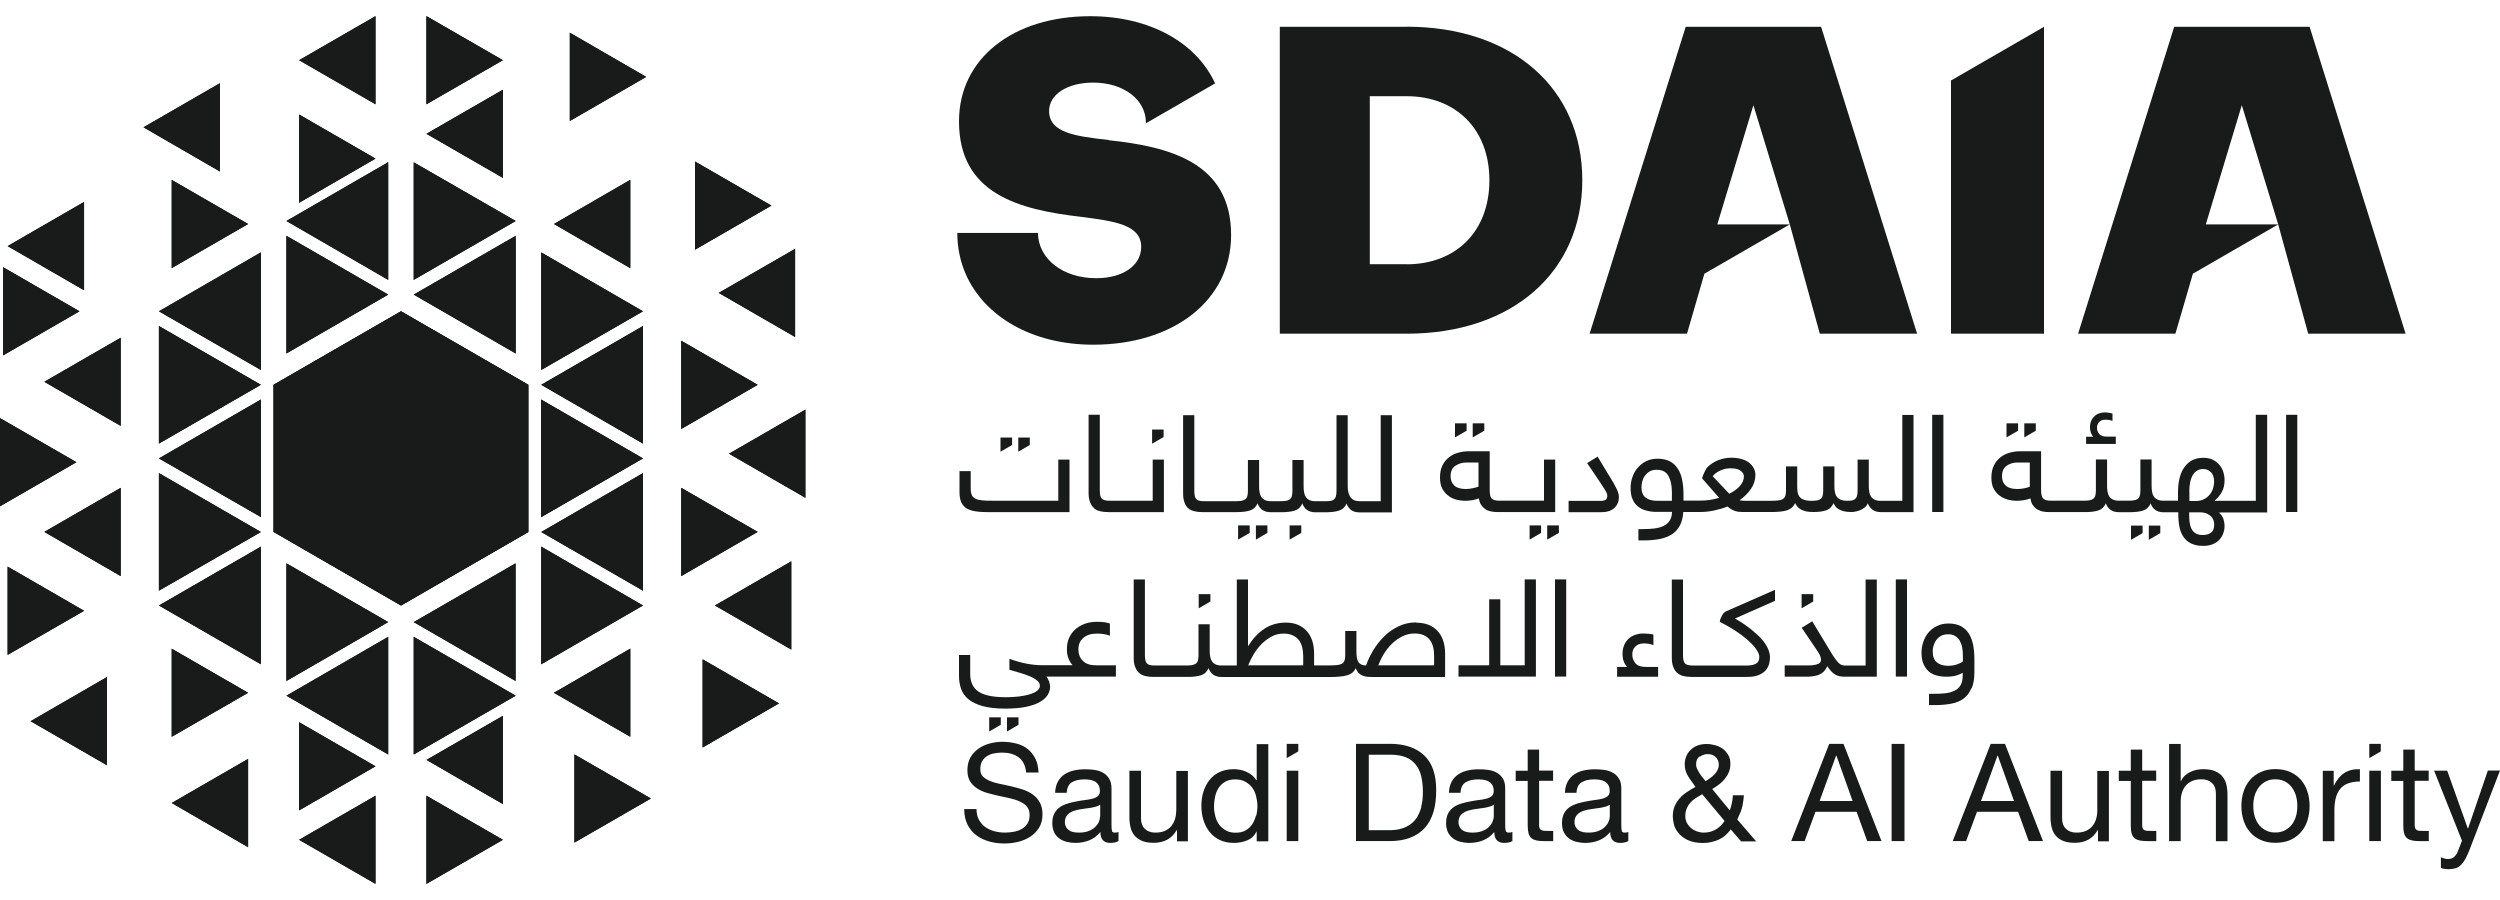 <?xml version="1.0" encoding="UTF-8"?>
<svg id="Layer_1" data-name="Layer 1" xmlns="http://www.w3.org/2000/svg" xmlns:xlink="http://www.w3.org/1999/xlink" viewBox="0 0 250 90">
  <defs>
    <style>
      .cls-1 {
        clip-path: url(#clippath-76);
      }

      .cls-2 {
        clip-path: url(#clippath-51);
      }

      .cls-3 {
        clip-path: url(#clippath-34);
      }

      .cls-4 {
        clip-path: url(#clippath-38);
      }

      .cls-5 {
        clip-path: url(#clippath-6);
      }

      .cls-6 {
        clip-path: url(#clippath-31);
      }

      .cls-7 {
        clip-path: url(#clippath-79);
      }

      .cls-8 {
        clip-path: url(#clippath-75);
      }

      .cls-9 {
        clip-path: url(#clippath-33);
      }

      .cls-10 {
        clip-path: url(#clippath-61);
      }

      .cls-11 {
        clip-path: url(#clippath-18);
      }

      .cls-12 {
        clip-path: url(#clippath-47);
      }

      .cls-13 {
        clip-path: url(#clippath-4);
      }

      .cls-14 {
        clip-path: url(#clippath-71);
      }

      .cls-15 {
        clip-path: url(#clippath-22);
      }

      .cls-16 {
        clip-path: url(#clippath-54);
      }

      .cls-17 {
        clip-path: url(#clippath-66);
      }

      .cls-18 {
        clip-path: url(#clippath-70);
      }

      .cls-19 {
        clip-path: url(#clippath-10);
      }

      .cls-20 {
        clip-path: url(#clippath-42);
      }

      .cls-21 {
        clip-path: url(#clippath-59);
      }

      .cls-22 {
        clip-path: url(#clippath-43);
      }

      .cls-23 {
        clip-path: url(#clippath-64);
      }

      .cls-24 {
        clip-path: url(#clippath-27);
      }

      .cls-25 {
        clip-path: url(#clippath-60);
      }

      .cls-26 {
        clip-path: url(#clippath-57);
      }

      .cls-27 {
        clip-path: url(#clippath-36);
      }

      .cls-28 {
        clip-path: url(#clippath-35);
      }

      .cls-29 {
        clip-path: url(#clippath-48);
      }

      .cls-30 {
        clip-path: url(#clippath-28);
      }

      .cls-31 {
        clip-path: url(#clippath-56);
      }

      .cls-32 {
        clip-path: url(#clippath-45);
      }

      .cls-33 {
        clip-path: url(#clippath-46);
      }

      .cls-34 {
        clip-path: url(#clippath-40);
      }

      .cls-35 {
        clip-path: url(#clippath-20);
      }

      .cls-36 {
        clip-path: url(#clippath-8);
      }

      .cls-37 {
        clip-path: url(#clippath-52);
      }

      .cls-38 {
        clip-path: url(#clippath-41);
      }

      .cls-39 {
        clip-path: url(#clippath-67);
      }

      .cls-40 {
        clip-path: url(#clippath-74);
      }

      .cls-41 {
        fill: #191a1a;
      }

      .cls-42 {
        clip-path: url(#clippath-26);
      }

      .cls-43 {
        clip-path: url(#clippath-12);
      }

      .cls-44 {
        clip-path: url(#clippath-50);
      }

      .cls-45 {
        clip-path: url(#clippath-14);
      }

      .cls-46 {
        clip-path: url(#clippath-30);
      }

      .cls-47 {
        clip-path: url(#clippath-77);
      }

      .cls-48 {
        clip-path: url(#clippath-78);
      }

      .cls-49 {
        clip-path: url(#clippath-72);
      }

      .cls-50 {
        clip-path: url(#clippath-32);
      }

      .cls-51 {
        clip-path: url(#clippath-55);
      }

      .cls-52 {
        clip-path: url(#clippath-73);
      }

      .cls-53 {
        clip-path: url(#clippath-53);
      }

      .cls-54 {
        clip-path: url(#clippath-39);
      }

      .cls-55 {
        clip-path: url(#clippath-16);
      }

      .cls-56 {
        clip-path: url(#clippath-2);
      }

      .cls-57 {
        clip-path: url(#clippath-29);
      }

      .cls-58 {
        clip-path: url(#clippath-49);
      }

      .cls-59 {
        clip-path: url(#clippath-37);
      }

      .cls-60 {
        clip-path: url(#clippath-58);
      }

      .cls-61 {
        clip-path: url(#clippath-63);
      }

      .cls-62 {
        clip-path: url(#clippath-24);
      }

      .cls-63 {
        clip-path: url(#clippath);
      }

      .cls-64 {
        clip-path: url(#clippath-68);
      }

      .cls-65 {
        clip-path: url(#clippath-65);
      }

      .cls-66 {
        clip-path: url(#clippath-44);
      }

      .cls-67 {
        clip-path: url(#clippath-62);
      }

      .cls-68 {
        clip-path: url(#clippath-69);
      }
    </style>
    <clipPath id="clippath">
      <path class="cls-41" d="M523.02-831.29l14.45-4.9v-42.82l-14.45,4.59v43.14ZM560-884.58v59.1h-59.13v-59.1h59.13Z"/>
    </clipPath>
    <clipPath id="clippath-2">
      <path class="cls-41" d="M319.21-829.12c-.75.57-1.7.88-2.64.91-.69.09-1.38-.13-1.89-.57-.5-.44-.79-1.1-.75-1.73,0-1.92,2.39-2.39,5.28-2.48v3.86ZM317.41-842.35c-2.2.13-4.4.47-6.54,1.01l.94,3.2c1.45-.41,2.95-.63,4.46-.72,2.14,0,2.98.69,3.02,2.98v.09c-5.66.19-9.3,1.57-9.3,5.47,0,1.29.57,2.54,1.54,3.46s2.29,1.41,3.68,1.41c1.63.13,3.27-.22,4.71-.94,0,.28.13.41.22.72h3.36v-10.84c0-5.06-3.27-5.72-6.28-5.72l.19-.13Z"/>
    </clipPath>
    <clipPath id="clippath-4">
      <path class="cls-41" d="M403.66-829.12c-.75.57-1.67.91-2.64.91-.69.09-1.38-.13-1.89-.57-.5-.44-.79-1.1-.75-1.73,0-1.92,2.36-2.39,5.28-2.48v3.86ZM401.87-842.35c-2.2.09-4.37.41-6.5.94l.94,3.2c1.45-.41,2.95-.63,4.46-.72,2.17,0,2.95.69,2.98,2.98v.09c-5.66.25-9.27,1.63-9.27,5.5,0,1.32.57,2.58,1.54,3.49.97.91,2.32,1.41,3.71,1.38,1.63.13,3.24-.22,4.68-.94.06.28.13.41.22.72h3.36v-10.84c0-5.06-3.27-5.72-6.25-5.72l.13-.09Z"/>
    </clipPath>
    <clipPath id="clippath-6">
      <path class="cls-41" d="M445.89-829.12c-.75.57-1.7.88-2.64.91-.69.09-1.38-.13-1.89-.57-.5-.44-.79-1.1-.72-1.73,0-1.92,2.36-2.39,5.28-2.48l-.03,3.86ZM444-842.35c-2.2.13-4.4.44-6.54,1.01l.94,3.2c1.48-.41,3.02-.69,4.52-.79,2.17,0,2.98.69,3.02,2.95v.09c-5.69.22-9.3,1.63-9.3,5.5,0,1.32.53,2.54,1.54,3.49.97.91,2.33,1.41,3.71,1.38,1.63.09,3.27-.22,4.71-.94,0,.28.13.41.22.72h3.33v-10.84c0-5.06-3.27-5.72-6.28-5.72l.13-.06Z"/>
    </clipPath>
    <clipPath id="clippath-8">
      <path class="cls-41" d="M424.84-828.94c-.79,0-1.57-.06-2.32-.22v-9.43c.85-.22,1.7-.35,2.54-.38,1.79,0,3.83.13,3.83,4.96,0,3.24-1.89,5.06-4.02,5.06M425.21-842.6c-.91,0-1.82.09-2.7.28v-6.79h-4.37v22.68c2.2.66,4.46.97,6.76.94,4.68,0,8.45-3.08,8.45-8.51-.03-6.91-3.39-8.61-8.14-8.61Z"/>
    </clipPath>
    <clipPath id="clippath-10">
      <polygon class="cls-41" points="481.33 -835.16 487.27 -841.91 482.52 -841.91 476.46 -834.72 476.46 -849.07 472.18 -849.11 472.18 -825.45 476.46 -825.45 476.46 -833.11 477.78 -833.11 482.4 -825.45 487.36 -825.45 481.33 -835.16"/>
    </clipPath>
    <clipPath id="clippath-12">
      <rect class="cls-41" x="338.75" y="-842.35" width="5.06" height="16.87"/>
    </clipPath>
    <clipPath id="clippath-14">
      <path class="cls-41" d="M341.29-849.11c-1.04,0-1.95.63-2.36,1.57s-.19,2.04.57,2.76c.72.72,1.82.94,2.76.53s1.57-1.35,1.54-2.36c0-1.38-1.13-2.51-2.51-2.51Z"/>
    </clipPath>
    <clipPath id="clippath-16">
      <path class="cls-41" d="M355.24-842.35c-2.73.03-5.44.38-8.04,1.01v15.87h4.34v-12.66c1.04-.19,2.07-.28,3.11-.28,2.92,0,3.39,1.79,3.39,4.68v8.29h4.37v-9.83c0-4.43-2.26-7.01-7.19-7.01l.03-.06Z"/>
    </clipPath>
    <clipPath id="clippath-18">
      <path class="cls-41" d="M461.66-842.35c-2.73.03-5.44.38-8.07,1.01v15.87h4.3v-12.66c1.04-.19,2.07-.28,3.11-.28,2.92,0,3.39,1.79,3.39,4.68v8.29h4.4v-9.83c0-4.43-2.26-7.01-7.23-7.01l.09-.06Z"/>
    </clipPath>
    <clipPath id="clippath-20">
      <path class="cls-41" d="M384.02-842.35c-2.04-.03-4.02.41-5.88,1.26-1.38-.88-3.02-1.32-4.65-1.26-2.61.03-5.22.38-7.73,1.01v15.8h4.27v-12.6c1.01-.19,2.01-.28,3.05-.28,2.8,0,3.24,1.79,3.24,4.65v8.23h4.27v-9.77c0-.5-.06-1.01-.16-1.51v-.19l-.06-.5c1.01-.53,2.14-.79,3.27-.82,2.76,0,3.2,1.73,3.2,4.65v8.2h4.27v-9.87c0-4.49-2.2-6.97-6.97-6.97l-.13-.03Z"/>
    </clipPath>
    <clipPath id="clippath-22">
      <path class="cls-41" d="M334.29-828.75c-.94,0-1.73-.5-1.73-2.36v-18h-3.93v18.13c0,4.96,2.45,5.5,4.27,5.5h2.48l-.06-3.24c-.35.03-.72.03-1.07,0l.03-.03Z"/>
    </clipPath>
    <clipPath id="clippath-24">
      <path class="cls-41" d="M345.25-867.14c0,2.07-.47,2.95-1.7,2.95s-2.36-1.1-3.49-2.73c-.09-.16-.22-.35-.28-.5v-.22c0-3.11.35-4.84,3.05-4.84.82,0,1.63.06,2.42.16v5.18ZM355.46-867.01c0,2.07-1.13,2.64-2.48,2.64-1.67,0-3.05-.91-3.05-3.93v-7.57c-2.54-.66-5.18-1.01-7.82-1.04-4.78,0-6.94,2.54-6.97,6.97v2.95c0,2.07-.88,2.64-2.04,2.64h-1.54c-1.13,0-2.04-.57-2.04-2.64v-17.59h-4.59v17.72c0,4.08,1.54,6,5.03,6h4.74c1.76.22,3.46-.63,4.34-2.2l.44.41c1.13,1.26,2.73,2.01,4.43,2.07,1.63.06,3.2-.6,4.3-1.82,1.67,1.23,3.74,1.79,5.81,1.54,3.05,0,6.1-.5,6.1-6v-9.11h-4.59l-.06,8.95ZM316.63-866.1c0-1.19,1.29-1.76,2.73-1.76.28-.03.57-.03.82,0l1.1-3.68c-.88-.19-1.76-.28-2.67-.28-2.95,0-6.57,1.54-6.57,4.9.03.88.22,1.73.6,2.51h-1.54l-1.07,3.61h10.68l1.04-3.49h-2.73c-1.45-.03-2.39-.69-2.39-1.82ZM357.79-884.55c-1.35,0-2.48,1.1-2.48,2.48,0,1.04.6,1.95,1.51,2.36.94.41,2.01.19,2.73-.53s.94-1.82.57-2.76c-.41-.91-1.32-1.54-2.32-1.54ZM421.98-866.95c0,1.7-.72,2.58-2.29,2.58-.85,0-3.14-2.67-3.14-4.96-.13-.85.16-1.73.75-2.36.6-.63,1.45-.94,2.29-.85.79.03,1.54.09,2.29.19l.09,5.4ZM426.56-875.91c-2.54-.63-5.18-.94-7.79-1.01-4.81,0-7.01,2.58-7.01,7.13.16,1.98.94,3.9,2.2,5.4h-8.07c-.75.13-1.54-.09-2.11-.63-.6-.5-.91-1.26-.94-2.01v-5.53l-4.59,1.54v4.68c0,1.48.6,2.92,1.63,3.96,1.04,1.04,2.45,1.6,3.93,1.57h15.84c3.93,0,6.91-1.63,6.91-6v-9.11ZM367.59-857.43c0-.38.38-.57.82-.57h.25l.31-1.07c-.25-.09-.53-.13-.79-.13-.91,0-1.98.44-1.98,1.48,0,.25.06.5.19.75h-.5l-.28,1.04h3.2l.28-1.04h-.82c-.41.06-.69-.19-.69-.47ZM373.87-866.95c0,2.07-.91,2.64-2.04,2.64h-2.67v-20.23h-3.46v20.17h-1.79l-1.04,3.49h10.49c3.52,0,5.09-1.76,5.09-6v-17.66h-4.59v17.59ZM383.05-884.55v23.72h4.59v-23.72h-4.59ZM419.53-879.52c1.01,0,1.92-.6,2.32-1.54.38-.94.19-2.04-.53-2.76-.72-.72-1.79-.94-2.7-.57-.94.38-1.54,1.32-1.54,2.32,0,.66.25,1.32.72,1.79.44.5,1.07.79,1.73.75ZM482.74-867.11c0,2.07-.5,2.95-1.73,2.95s-2.36-1.1-3.49-2.73c-.19-.28-.31-.5-.31-.5v-.28c0-3.11.35-4.84,3.05-4.84.79.03,1.6.06,2.39.19l.09,5.22ZM447.02-864.31v-4.08c3.46-1.07,7.07-1.73,10.68-1.89,2.8,0,4.87,1.76,5.22,6h-15.9v-.03ZM479.5-876.91c-4.78,0-6.94,2.54-6.97,6.97v2.95c0,2.07-.91,2.64-2.04,2.64h-2.92c-.63-6.38-3.05-10.37-9.17-10.37-3.9.22-7.76.94-11.47,2.17v-2.17l-4.59,1.45v8.92h-5.59v-11.56h-4.56v12.13c.09,1.57-.47,3.11-1.54,4.24-1.07,1.13-2.54,1.76-4.08,1.73l1.01,3.58c4.15.22,7.85-2.58,8.89-6.63h35.75c1.76.25,3.49-.63,4.37-2.2l.44.41c1.13,1.26,2.73,2.01,4.4,2.07,3.68,0,5.97-2.45,5.97-6.79v-8.58c-2.58-.6-5.22-.94-7.89-.97Z"/>
    </clipPath>
    <clipPath id="clippath-26">
      <polygon class="cls-41" points="71.87 29.29 79.51 33.7 79.51 24.88 71.87 29.29"/>
    </clipPath>
    <clipPath id="clippath-27">
      <polygon class="cls-41" points="71.49 60.55 79.13 64.96 79.13 56.13 71.49 60.55"/>
    </clipPath>
    <clipPath id="clippath-28">
      <polygon class="cls-41" points="68.12 57.61 75.77 53.19 68.12 48.78 68.12 57.61"/>
    </clipPath>
    <clipPath id="clippath-29">
      <polygon class="cls-41" points="72.9 45.37 80.54 49.78 80.54 40.96 72.9 45.37"/>
    </clipPath>
    <clipPath id="clippath-30">
      <polygon class="cls-41" points="55.39 69.28 63.03 73.68 63.03 64.86 55.39 69.28"/>
    </clipPath>
    <clipPath id="clippath-31">
      <polygon class="cls-41" points="54.12 53.2 64.3 59.07 64.3 47.31 54.12 53.2"/>
    </clipPath>
    <clipPath id="clippath-32">
      <polygon class="cls-41" points="54.12 54.66 54.12 66.43 64.3 60.55 54.12 54.66"/>
    </clipPath>
    <clipPath id="clippath-33">
      <polygon class="cls-41" points="54.11 51.72 64.3 45.84 54.11 39.95 54.11 51.72"/>
    </clipPath>
    <clipPath id="clippath-34">
      <polygon class="cls-41" points="57.44 75.44 57.44 84.26 65.09 79.85 57.44 75.44"/>
    </clipPath>
    <clipPath id="clippath-35">
      <polygon class="cls-41" points="40.1 45.84 52.83 53.2 52.83 38.48 40.1 45.84"/>
    </clipPath>
    <clipPath id="clippath-36">
      <polygon class="cls-41" points="41.37 75.45 51.57 69.57 41.37 63.68 41.37 75.45"/>
    </clipPath>
    <clipPath id="clippath-37">
      <polygon class="cls-41" points="42.64 88.39 50.29 83.98 42.64 79.57 42.64 88.39"/>
    </clipPath>
    <clipPath id="clippath-38">
      <polygon class="cls-41" points="70.26 65.93 70.26 74.75 77.9 70.34 70.26 65.93"/>
    </clipPath>
    <clipPath id="clippath-39">
      <polygon class="cls-41" points="68.12 42.9 75.77 38.48 68.12 34.07 68.12 42.9"/>
    </clipPath>
    <clipPath id="clippath-40">
      <polygon class="cls-41" points="54.12 38.48 64.3 44.36 64.3 32.6 54.12 38.48"/>
    </clipPath>
    <clipPath id="clippath-41">
      <polygon class="cls-41" points="42.65 75.99 50.29 80.41 50.29 71.58 42.65 75.99"/>
    </clipPath>
    <clipPath id="clippath-42">
      <polygon class="cls-41" points="41.37 62.21 51.56 68.1 51.56 56.33 41.37 62.21"/>
    </clipPath>
    <clipPath id="clippath-43">
      <polygon class="cls-41" points="40.1 45.84 40.1 60.55 52.83 53.2 40.1 45.84"/>
    </clipPath>
    <clipPath id="clippath-44">
      <polygon class="cls-41" points="69.5 16.15 69.5 24.97 77.14 20.56 69.5 16.15"/>
    </clipPath>
    <clipPath id="clippath-45">
      <polygon class="cls-41" points="56.98 12.1 56.98 12.1 64.62 7.69 56.98 3.27 56.98 12.1"/>
    </clipPath>
    <clipPath id="clippath-46">
      <polygon class="cls-41" points="54.12 37 64.3 31.13 54.12 25.24 54.12 37"/>
    </clipPath>
    <clipPath id="clippath-47">
      <polygon class="cls-41" points="42.64 13.38 50.29 17.79 50.29 8.97 42.64 13.38"/>
    </clipPath>
    <clipPath id="clippath-48">
      <polygon class="cls-41" points="41.37 29.46 51.57 35.35 51.57 35.33 51.57 23.58 41.37 29.46"/>
    </clipPath>
    <clipPath id="clippath-49">
      <polygon class="cls-41" points="27.36 38.48 40.1 45.84 40.1 31.13 27.36 38.48"/>
    </clipPath>
    <clipPath id="clippath-50">
      <polygon class="cls-41" points="28.64 22.1 38.82 27.99 38.82 16.22 28.64 22.1"/>
    </clipPath>
    <clipPath id="clippath-51">
      <polygon class="cls-41" points="29.91 6.02 37.55 10.43 37.55 1.61 29.91 6.02"/>
    </clipPath>
    <clipPath id="clippath-52">
      <polygon class="cls-41" points="15.89 31.13 26.09 37 26.09 25.24 26.08 25.24 15.89 31.13"/>
    </clipPath>
    <clipPath id="clippath-53">
      <polygon class="cls-41" points="14.35 12.73 21.99 17.15 21.99 8.32 14.35 12.73"/>
    </clipPath>
    <clipPath id="clippath-54">
      <polygon class="cls-41" points="55.39 22.4 63.03 26.82 63.03 17.98 55.39 22.4"/>
    </clipPath>
    <clipPath id="clippath-55">
      <polygon class="cls-41" points="42.64 10.43 50.29 6.02 42.64 1.61 42.64 10.43"/>
    </clipPath>
    <clipPath id="clippath-56">
      <polygon class="cls-41" points="41.37 27.99 51.57 22.1 41.37 16.23 41.37 27.99"/>
    </clipPath>
    <clipPath id="clippath-57">
      <polygon class="cls-41" points="40.1 45.84 52.83 38.48 40.1 31.13 40.1 45.84"/>
    </clipPath>
    <clipPath id="clippath-58">
      <polygon class="cls-41" points="29.91 20.28 37.55 15.86 29.91 11.45 29.91 20.28"/>
    </clipPath>
    <clipPath id="clippath-59">
      <polygon class="cls-41" points="28.64 35.35 38.82 29.46 28.64 23.58 28.64 35.35"/>
    </clipPath>
    <clipPath id="clippath-60">
      <polygon class="cls-41" points="17.17 26.81 24.81 22.4 17.17 17.99 17.17 26.81"/>
    </clipPath>
    <clipPath id="clippath-61">
      <polygon class="cls-41" points=".76 24.61 8.41 29.03 8.41 20.19 .76 24.61"/>
    </clipPath>
    <clipPath id="clippath-62">
      <polygon class="cls-41" points="29.91 83.98 37.55 88.39 37.55 79.57 29.91 83.98"/>
    </clipPath>
    <clipPath id="clippath-63">
      <polygon class="cls-41" points="27.36 53.19 40.1 60.55 40.1 45.84 27.36 53.19"/>
    </clipPath>
    <clipPath id="clippath-64">
      <polygon class="cls-41" points="17.17 80.3 24.81 84.72 24.81 75.89 17.17 80.3"/>
    </clipPath>
    <clipPath id="clippath-65">
      <polygon class="cls-41" points="15.89 59.07 26.09 53.2 15.89 47.31 15.89 59.07"/>
    </clipPath>
    <clipPath id="clippath-66">
      <polygon class="cls-41" points="15.89 44.36 15.89 44.36 26.09 38.48 15.89 32.6 15.89 44.36"/>
    </clipPath>
    <clipPath id="clippath-67">
      <polygon class="cls-41" points="3.06 72.12 10.7 76.53 10.7 76.52 10.7 67.7 3.06 72.12"/>
    </clipPath>
    <clipPath id="clippath-68">
      <polygon class="cls-41" points="4.43 38.18 12.07 42.59 12.07 33.77 4.43 38.18"/>
    </clipPath>
    <clipPath id="clippath-69">
      <polygon class="cls-41" points="0 41.81 0 50.63 7.64 46.22 0 41.81"/>
    </clipPath>
    <clipPath id="clippath-70">
      <polygon class="cls-41" points="28.64 69.57 38.82 75.45 38.82 63.68 28.64 69.57"/>
    </clipPath>
    <clipPath id="clippath-71">
      <polygon class="cls-41" points="27.36 38.48 27.36 53.19 40.1 45.84 27.36 38.48"/>
    </clipPath>
    <clipPath id="clippath-72">
      <polygon class="cls-41" points="29.91 72.22 29.91 81.04 37.55 76.63 29.91 72.22"/>
    </clipPath>
    <clipPath id="clippath-73">
      <polygon class="cls-41" points="28.64 68.1 38.82 62.21 28.64 56.33 28.64 68.1"/>
    </clipPath>
    <clipPath id="clippath-74">
      <polygon class="cls-41" points="17.17 64.87 17.17 73.68 24.81 69.28 17.17 64.87"/>
    </clipPath>
    <clipPath id="clippath-75">
      <polygon class="cls-41" points="15.89 60.55 26.09 66.43 26.09 54.66 15.89 60.55"/>
    </clipPath>
    <clipPath id="clippath-76">
      <polygon class="cls-41" points="15.89 45.84 26.09 51.71 26.09 39.95 15.89 45.84"/>
    </clipPath>
    <clipPath id="clippath-77">
      <polygon class="cls-41" points="4.43 53.19 12.07 57.61 12.07 48.78 4.43 53.19"/>
    </clipPath>
    <clipPath id="clippath-78">
      <polygon class="cls-41" points=".31 26.72 .31 35.54 7.95 31.13 .31 26.72"/>
    </clipPath>
    <clipPath id="clippath-79">
      <polygon class="cls-41" points=".76 56.66 .76 65.49 8.41 61.08 .76 56.66"/>
    </clipPath>
  </defs>
  <g>
    <g>
      <path class="cls-41" d="M523.02-831.29l14.45-4.9v-42.82l-14.45,4.59v43.14ZM560-884.58v59.1h-59.13v-59.1h59.13Z"/>
      <g class="cls-63">
        <rect class="cls-41" x="-1156.44" y="-920.46" width="1914.54" height="1361.44"/>
      </g>
    </g>
    <g>
      <path class="cls-41" d="M319.21-829.12c-.75.57-1.7.88-2.64.91-.69.09-1.38-.13-1.89-.57-.5-.44-.79-1.1-.75-1.73,0-1.92,2.39-2.39,5.28-2.48v3.86ZM317.41-842.35c-2.2.13-4.4.47-6.54,1.01l.94,3.2c1.45-.41,2.95-.63,4.46-.72,2.14,0,2.98.69,3.02,2.98v.09c-5.66.19-9.3,1.57-9.3,5.47,0,1.29.57,2.54,1.54,3.46s2.29,1.41,3.68,1.41c1.63.13,3.27-.22,4.71-.94,0,.28.13.41.22.72h3.36v-10.84c0-5.06-3.27-5.72-6.28-5.72l.19-.13Z"/>
      <g class="cls-56">
        <rect class="cls-41" x="-1156.44" y="-920.46" width="1914.54" height="1361.44"/>
      </g>
    </g>
    <g>
      <path class="cls-41" d="M403.66-829.12c-.75.57-1.67.91-2.64.91-.69.09-1.38-.13-1.89-.57-.5-.44-.79-1.1-.75-1.73,0-1.92,2.36-2.39,5.28-2.48v3.86ZM401.87-842.35c-2.2.09-4.37.41-6.5.94l.94,3.2c1.45-.41,2.95-.63,4.46-.72,2.17,0,2.95.69,2.98,2.98v.09c-5.66.25-9.27,1.63-9.27,5.5,0,1.32.57,2.58,1.54,3.49.97.91,2.32,1.41,3.71,1.38,1.63.13,3.24-.22,4.68-.94.06.28.13.41.22.72h3.36v-10.84c0-5.06-3.27-5.72-6.25-5.72l.13-.09Z"/>
      <g class="cls-13">
        <rect class="cls-41" x="-1156.44" y="-920.46" width="1914.54" height="1361.44"/>
      </g>
    </g>
    <g>
      <path class="cls-41" d="M445.89-829.12c-.75.57-1.7.88-2.64.91-.69.09-1.38-.13-1.89-.57-.5-.44-.79-1.1-.72-1.73,0-1.92,2.36-2.39,5.28-2.48l-.03,3.86ZM444-842.35c-2.2.13-4.4.44-6.54,1.01l.94,3.2c1.48-.41,3.02-.69,4.52-.79,2.17,0,2.98.69,3.02,2.95v.09c-5.69.22-9.3,1.63-9.3,5.5,0,1.32.53,2.54,1.54,3.49.97.91,2.33,1.41,3.71,1.38,1.63.09,3.27-.22,4.71-.94,0,.28.13.41.22.72h3.33v-10.84c0-5.06-3.27-5.72-6.28-5.72l.13-.06Z"/>
      <g class="cls-5">
        <rect class="cls-41" x="-1156.44" y="-920.46" width="1914.54" height="1361.44"/>
      </g>
    </g>
    <g>
      <path class="cls-41" d="M424.84-828.94c-.79,0-1.57-.06-2.32-.22v-9.43c.85-.22,1.7-.35,2.54-.38,1.79,0,3.83.13,3.83,4.96,0,3.24-1.89,5.06-4.02,5.06M425.21-842.6c-.91,0-1.82.09-2.7.28v-6.79h-4.37v22.68c2.2.66,4.46.97,6.76.94,4.68,0,8.45-3.08,8.45-8.51-.03-6.91-3.39-8.61-8.14-8.61Z"/>
      <g class="cls-36">
        <rect class="cls-41" x="-1156.44" y="-920.46" width="1914.54" height="1361.44"/>
      </g>
    </g>
    <g>
      <polygon class="cls-41" points="481.33 -835.16 487.27 -841.91 482.52 -841.91 476.46 -834.72 476.46 -849.07 472.18 -849.11 472.18 -825.45 476.46 -825.45 476.46 -833.11 477.78 -833.11 482.4 -825.45 487.36 -825.45 481.33 -835.16"/>
      <g class="cls-19">
        <rect class="cls-41" x="-1156.44" y="-920.46" width="1914.54" height="1361.44"/>
      </g>
    </g>
    <g>
      <rect class="cls-41" x="338.75" y="-842.35" width="5.06" height="16.87"/>
      <g class="cls-43">
        <rect class="cls-41" x="-1156.44" y="-920.46" width="1914.54" height="1361.44"/>
      </g>
    </g>
    <g>
      <path class="cls-41" d="M341.29-849.11c-1.04,0-1.95.63-2.36,1.57s-.19,2.04.57,2.76c.72.72,1.82.94,2.76.53s1.57-1.35,1.54-2.36c0-1.38-1.13-2.51-2.51-2.51Z"/>
      <g class="cls-45">
        <rect class="cls-41" x="-1156.44" y="-920.46" width="1914.54" height="1361.44"/>
      </g>
    </g>
    <g>
      <path class="cls-41" d="M355.24-842.35c-2.73.03-5.44.38-8.04,1.01v15.87h4.34v-12.66c1.04-.19,2.07-.28,3.11-.28,2.92,0,3.39,1.79,3.39,4.68v8.29h4.37v-9.83c0-4.43-2.26-7.01-7.19-7.01l.03-.06Z"/>
      <g class="cls-55">
        <rect class="cls-41" x="-1156.44" y="-920.46" width="1914.54" height="1361.44"/>
      </g>
    </g>
    <g>
      <path class="cls-41" d="M461.66-842.35c-2.73.03-5.44.38-8.07,1.01v15.87h4.3v-12.66c1.04-.19,2.07-.28,3.11-.28,2.92,0,3.39,1.79,3.39,4.68v8.29h4.4v-9.83c0-4.43-2.26-7.01-7.23-7.01l.09-.06Z"/>
      <g class="cls-11">
        <rect class="cls-41" x="-1156.44" y="-920.46" width="1914.54" height="1361.44"/>
      </g>
    </g>
    <g>
      <path class="cls-41" d="M384.02-842.35c-2.04-.03-4.02.41-5.88,1.26-1.38-.88-3.02-1.32-4.65-1.26-2.61.03-5.22.38-7.73,1.01v15.8h4.27v-12.6c1.01-.19,2.01-.28,3.05-.28,2.8,0,3.24,1.79,3.24,4.65v8.23h4.27v-9.77c0-.5-.06-1.01-.16-1.51v-.19l-.06-.5c1.01-.53,2.14-.79,3.27-.82,2.76,0,3.2,1.73,3.2,4.65v8.2h4.27v-9.87c0-4.49-2.2-6.97-6.97-6.97l-.13-.03Z"/>
      <g class="cls-35">
        <rect class="cls-41" x="-1156.44" y="-920.46" width="1914.54" height="1361.44"/>
      </g>
    </g>
    <g>
      <path class="cls-41" d="M334.29-828.75c-.94,0-1.73-.5-1.73-2.36v-18h-3.93v18.13c0,4.96,2.45,5.5,4.27,5.5h2.48l-.06-3.24c-.35.03-.72.03-1.07,0l.03-.03Z"/>
      <g class="cls-15">
        <rect class="cls-41" x="-1156.44" y="-920.46" width="1914.54" height="1361.44"/>
      </g>
    </g>
    <g>
      <path class="cls-41" d="M345.25-867.14c0,2.07-.47,2.95-1.7,2.95s-2.36-1.1-3.49-2.73c-.09-.16-.22-.35-.28-.5v-.22c0-3.11.35-4.84,3.05-4.84.82,0,1.63.06,2.42.16v5.18ZM355.46-867.01c0,2.07-1.13,2.64-2.48,2.64-1.67,0-3.05-.91-3.05-3.93v-7.57c-2.54-.66-5.18-1.01-7.82-1.04-4.78,0-6.94,2.54-6.97,6.97v2.95c0,2.07-.88,2.64-2.04,2.64h-1.54c-1.13,0-2.04-.57-2.04-2.64v-17.59h-4.59v17.72c0,4.08,1.54,6,5.03,6h4.74c1.76.22,3.46-.63,4.34-2.2l.44.41c1.13,1.26,2.73,2.01,4.43,2.07,1.63.06,3.2-.6,4.3-1.82,1.67,1.23,3.74,1.79,5.81,1.54,3.05,0,6.1-.5,6.1-6v-9.11h-4.59l-.06,8.95ZM316.63-866.1c0-1.19,1.29-1.76,2.73-1.76.28-.03.57-.03.82,0l1.1-3.68c-.88-.19-1.76-.28-2.67-.28-2.95,0-6.57,1.54-6.57,4.9.03.88.22,1.73.6,2.51h-1.54l-1.07,3.61h10.68l1.04-3.49h-2.73c-1.45-.03-2.39-.69-2.39-1.82ZM357.79-884.55c-1.35,0-2.48,1.1-2.48,2.48,0,1.04.6,1.95,1.51,2.36.94.41,2.01.19,2.73-.53s.94-1.82.57-2.76c-.41-.91-1.32-1.54-2.32-1.54ZM421.98-866.95c0,1.7-.72,2.58-2.29,2.58-.85,0-3.14-2.67-3.14-4.96-.13-.85.16-1.73.75-2.36.6-.63,1.45-.94,2.29-.85.79.03,1.54.09,2.29.19l.09,5.4ZM426.56-875.91c-2.54-.63-5.18-.94-7.79-1.01-4.81,0-7.01,2.58-7.01,7.13.16,1.98.94,3.9,2.2,5.4h-8.07c-.75.13-1.54-.09-2.11-.63-.6-.5-.91-1.26-.94-2.01v-5.53l-4.59,1.54v4.68c0,1.48.6,2.92,1.63,3.96,1.04,1.04,2.45,1.6,3.93,1.57h15.84c3.93,0,6.91-1.63,6.91-6v-9.11ZM367.59-857.43c0-.38.38-.57.82-.57h.25l.31-1.07c-.25-.09-.53-.13-.79-.13-.91,0-1.98.44-1.98,1.48,0,.25.06.5.19.75h-.5l-.28,1.04h3.2l.28-1.04h-.82c-.41.06-.69-.19-.69-.47ZM373.87-866.95c0,2.07-.91,2.64-2.04,2.64h-2.67v-20.23h-3.46v20.17h-1.79l-1.04,3.49h10.49c3.52,0,5.09-1.76,5.09-6v-17.66h-4.59v17.59ZM383.05-884.55v23.72h4.59v-23.72h-4.59ZM419.53-879.52c1.01,0,1.92-.6,2.32-1.54.38-.94.19-2.04-.53-2.76-.72-.72-1.79-.94-2.7-.57-.94.38-1.54,1.32-1.54,2.32,0,.66.25,1.32.72,1.79.44.5,1.07.79,1.73.75ZM482.74-867.11c0,2.07-.5,2.95-1.73,2.95s-2.36-1.1-3.49-2.73c-.19-.28-.31-.5-.31-.5v-.28c0-3.11.35-4.84,3.05-4.84.79.03,1.6.06,2.39.19l.09,5.22ZM447.02-864.31v-4.08c3.46-1.07,7.07-1.73,10.68-1.89,2.8,0,4.87,1.76,5.22,6h-15.9v-.03ZM479.5-876.91c-4.78,0-6.94,2.54-6.97,6.97v2.95c0,2.07-.91,2.64-2.04,2.64h-2.92c-.63-6.38-3.05-10.37-9.17-10.37-3.9.22-7.76.94-11.47,2.17v-2.17l-4.59,1.45v8.92h-5.59v-11.56h-4.56v12.13c.09,1.57-.47,3.11-1.54,4.24-1.07,1.13-2.54,1.76-4.08,1.73l1.01,3.58c4.15.22,7.85-2.58,8.89-6.63h35.75c1.76.25,3.49-.63,4.37-2.2l.44.41c1.13,1.26,2.73,2.01,4.4,2.07,3.68,0,5.97-2.45,5.97-6.79v-8.58c-2.58-.6-5.22-.94-7.89-.97Z"/>
      <g class="cls-62">
        <rect class="cls-41" x="-1156.44" y="-920.46" width="1914.54" height="1361.44"/>
      </g>
    </g>
  </g>
  <g id="Layer_1-2" data-name="Layer 1-2">
    <polygon class="cls-41" points="40.1 31.13 27.36 38.48 27.36 53.19 40.1 60.55 52.83 53.2 52.83 38.48 40.1 31.13"/>
    <g>
      <polygon class="cls-41" points="71.87 29.29 79.51 33.7 79.51 24.88 71.87 29.29"/>
      <g class="cls-42">
        <rect class="cls-41" x="70" y="23.84" width="11.38" height="10.9" transform="translate(14.3 82.37) rotate(-62)"/>
      </g>
    </g>
    <g>
      <polygon class="cls-41" points="71.49 60.55 79.13 64.96 79.13 56.13 71.49 60.55"/>
      <g class="cls-24">
        <rect class="cls-41" x="69.61" y="55.1" width="11.38" height="10.89" transform="translate(-13.51 98.61) rotate(-62)"/>
      </g>
    </g>
    <g>
      <polygon class="cls-41" points="68.12 57.61 75.77 53.19 68.12 48.78 68.12 57.61"/>
      <g class="cls-30">
        <rect class="cls-41" x="66.25" y="47.75" width="11.38" height="10.89" transform="translate(-8.8 91.74) rotate(-62)"/>
      </g>
    </g>
    <g>
      <polygon class="cls-41" points="72.9 45.37 80.54 49.78 80.54 40.96 72.9 45.37"/>
      <g class="cls-57">
        <rect class="cls-41" x="71.04" y="39.93" width="11.38" height="10.89" transform="translate(.64 91.82) rotate(-62)"/>
      </g>
    </g>
    <g>
      <polygon class="cls-41" points="55.39 69.28 63.03 73.68 63.03 64.86 55.39 69.28"/>
      <g class="cls-46">
        <rect class="cls-41" x="53.53" y="63.83" width="11.38" height="10.89" transform="translate(-29.75 89.04) rotate(-62)"/>
      </g>
    </g>
    <g>
      <polygon class="cls-41" points="54.12 53.2 64.3 59.07 64.3 47.31 54.12 53.2"/>
      <g class="cls-6">
        <rect class="cls-41" x="51.61" y="45.93" width="15.17" height="14.52" transform="translate(-15.55 80.49) rotate(-62)"/>
      </g>
    </g>
    <g>
      <polygon class="cls-41" points="54.12 54.66 54.12 66.43 64.3 60.55 54.12 54.66"/>
      <g class="cls-50">
        <rect class="cls-41" x="51.62" y="53.29" width="15.17" height="14.52" transform="translate(-22.05 84.4) rotate(-62)"/>
      </g>
    </g>
    <g>
      <polygon class="cls-41" points="54.11 51.72 64.3 45.84 54.11 39.95 54.11 51.72"/>
      <g class="cls-9">
        <rect class="cls-41" x="51.62" y="38.57" width="15.17" height="14.52" transform="translate(-9.06 76.59) rotate(-62)"/>
      </g>
    </g>
    <g>
      <polygon class="cls-41" points="57.44 75.44 57.44 84.26 65.09 79.85 57.44 75.44"/>
      <g class="cls-3">
        <rect class="cls-41" x="55.58" y="74.41" width="11.38" height="10.89" transform="translate(-38 96.46) rotate(-62)"/>
      </g>
    </g>
    <g>
      <polygon class="cls-41" points="40.1 45.84 52.83 53.2 52.83 38.48 40.1 45.84"/>
      <g class="cls-28">
        <rect class="cls-41" x="36.98" y="36.76" width="18.97" height="18.15" transform="translate(-15.82 65.34) rotate(-62)"/>
      </g>
    </g>
    <g>
      <polygon class="cls-41" points="41.37 75.45 51.57 69.57 41.37 63.68 41.37 75.45"/>
      <g class="cls-27">
        <rect class="cls-41" x="38.89" y="62.31" width="15.17" height="14.52" transform="translate(-36.77 77.94) rotate(-62)"/>
      </g>
    </g>
    <g>
      <polygon class="cls-41" points="42.64 88.39 50.29 83.98 42.64 79.57 42.64 88.39"/>
      <g class="cls-59">
        <rect class="cls-41" x="40.78" y="78.54" width="11.38" height="10.89" transform="translate(-49.5 85.59) rotate(-62)"/>
      </g>
    </g>
    <g>
      <polygon class="cls-41" points="70.26 65.93 70.26 74.75 77.9 70.34 70.26 65.93"/>
      <g class="cls-4">
        <rect class="cls-41" x="68.27" y="64.68" width="11.62" height="11.33" transform="translate(-26.1 90.33) rotate(-54.8)"/>
      </g>
    </g>
    <g>
      <polygon class="cls-41" points="68.12 42.9 75.77 38.48 68.12 34.07 68.12 42.9"/>
      <g class="cls-54">
        <rect class="cls-41" x="66.14" y="32.81" width="11.62" height="11.33" transform="translate(-.97 75.09) rotate(-54.8)"/>
      </g>
    </g>
    <g>
      <polygon class="cls-41" points="54.12 38.48 64.3 44.36 64.3 32.6 54.12 38.48"/>
      <g class="cls-34">
        <rect class="cls-41" x="51.46" y="30.93" width="15.49" height="15.11" transform="translate(-6.37 64.69) rotate(-54.8)"/>
      </g>
    </g>
    <g>
      <polygon class="cls-41" points="42.65 75.99 50.29 80.41 50.29 71.58 42.65 75.99"/>
      <g class="cls-38">
        <rect class="cls-41" x="40.67" y="70.33" width="11.62" height="11.33" transform="translate(-42.42 70.17) rotate(-54.8)"/>
      </g>
    </g>
    <g>
      <polygon class="cls-41" points="41.37 62.21 51.56 68.1 51.56 56.33 41.37 62.21"/>
      <g class="cls-20">
        <rect class="cls-41" x="38.73" y="54.66" width="15.49" height="15.11" transform="translate(-31.15 64.33) rotate(-54.8)"/>
      </g>
    </g>
    <g>
      <polygon class="cls-41" points="40.1 45.84 40.1 60.55 52.83 53.2 40.1 45.84"/>
      <g class="cls-22">
        <rect class="cls-41" x="36.78" y="43.75" width="19.36" height="18.88" transform="translate(-23.78 60.5) rotate(-54.8)"/>
      </g>
    </g>
    <g>
      <polygon class="cls-41" points="69.5 16.15 69.5 24.97 77.14 20.56 69.5 16.15"/>
      <g class="cls-66">
        <rect class="cls-41" x="68.67" y="16.47" width="9.29" height="8.18" transform="translate(48.19 92.44) rotate(-86.4)"/>
      </g>
    </g>
    <g>
      <polygon class="cls-41" points="56.98 12.1 56.98 12.1 64.62 7.69 56.98 3.27 56.98 12.1"/>
      <g class="cls-32">
        <rect class="cls-41" x="56.16" y="3.59" width="9.29" height="8.19" transform="translate(49.32 67.89) rotate(-86.4)"/>
      </g>
    </g>
    <g>
      <polygon class="cls-41" points="54.12 37 64.3 31.13 54.12 25.24 54.12 37"/>
      <g class="cls-33">
        <rect class="cls-41" x="53.02" y="25.67" width="12.38" height="10.92" transform="translate(24.43 88.27) rotate(-86.4)"/>
      </g>
    </g>
    <g>
      <polygon class="cls-41" points="42.64 13.38 50.29 17.79 50.29 8.97 42.64 13.38"/>
      <g class="cls-12">
        <rect class="cls-41" x="41.83" y="9.29" width="9.29" height="8.18" transform="translate(30.2 58.92) rotate(-86.4)"/>
      </g>
    </g>
    <g>
      <polygon class="cls-41" points="41.37 29.46 51.57 35.35 51.57 35.33 51.57 23.58 41.37 29.46"/>
      <g class="cls-29">
        <rect class="cls-41" x="40.28" y="24.01" width="12.38" height="10.91" transform="translate(14.15 73.99) rotate(-86.4)"/>
      </g>
    </g>
    <g>
      <polygon class="cls-41" points="27.36 38.48 40.1 45.84 40.1 31.13 27.36 38.48"/>
      <g class="cls-58">
        <rect class="cls-41" x="25.99" y="31.67" width="15.48" height="13.64" transform="translate(-6.79 69.74) rotate(-86.4)"/>
      </g>
    </g>
    <g>
      <polygon class="cls-41" points="28.64 22.1 38.82 27.99 38.82 16.22 28.64 22.1"/>
      <g class="cls-44">
        <rect class="cls-41" x="27.54" y="16.65" width="12.38" height="10.91" transform="translate(9.55 54.38) rotate(-86.4)"/>
      </g>
    </g>
    <g>
      <polygon class="cls-41" points="29.91 6.02 37.55 10.43 37.55 1.61 29.91 6.02"/>
      <g class="cls-2">
        <rect class="cls-41" x="29.08" y="1.93" width="9.29" height="8.19" transform="translate(25.6 39.31) rotate(-86.4)"/>
      </g>
    </g>
    <g>
      <polygon class="cls-41" points="15.89 31.13 26.09 37 26.09 25.24 26.08 25.24 15.89 31.13"/>
      <g class="cls-37">
        <rect class="cls-41" x="14.8" y="25.67" width="12.38" height="10.91" transform="translate(-11.4 50.12) rotate(-86.4)"/>
      </g>
    </g>
    <g>
      <polygon class="cls-41" points="14.35 12.73 21.99 17.15 21.99 8.32 14.35 12.73"/>
      <g class="cls-53">
        <rect class="cls-41" x="13.53" y="8.65" width="9.29" height="8.18" transform="translate(4.32 30.07) rotate(-86.4)"/>
      </g>
    </g>
    <g>
      <polygon class="cls-41" points="55.39 22.4 63.03 26.82 63.03 17.98 55.39 22.4"/>
      <g class="cls-16">
        <rect class="cls-41" x="55.39" y="17.98" width="7.64" height="8.83"/>
      </g>
    </g>
    <g>
      <polygon class="cls-41" points="42.64 10.43 50.29 6.02 42.64 1.61 42.64 10.43"/>
      <g class="cls-51">
        <rect class="cls-41" x="42.64" y="1.61" width="7.64" height="8.82"/>
      </g>
    </g>
    <g>
      <polygon class="cls-41" points="41.37 27.99 51.57 22.1 41.37 16.23 41.37 27.99"/>
      <g class="cls-31">
        <rect class="cls-41" x="41.37" y="16.23" width="10.19" height="11.76"/>
      </g>
    </g>
    <g>
      <polygon class="cls-41" points="40.1 45.84 52.83 38.48 40.1 31.13 40.1 45.84"/>
      <g class="cls-26">
        <rect class="cls-41" x="40.1" y="31.13" width="12.74" height="14.71"/>
      </g>
    </g>
    <g>
      <polygon class="cls-41" points="29.91 20.28 37.55 15.86 29.91 11.45 29.91 20.28"/>
      <g class="cls-60">
        <rect class="cls-41" x="29.91" y="11.45" width="7.64" height="8.82"/>
      </g>
    </g>
    <g>
      <polygon class="cls-41" points="28.64 35.35 38.82 29.46 28.64 23.58 28.64 35.35"/>
      <g class="cls-21">
        <rect class="cls-41" x="28.64" y="23.58" width="10.19" height="11.77"/>
      </g>
    </g>
    <g>
      <polygon class="cls-41" points="17.17 26.81 24.81 22.4 17.17 17.99 17.17 26.81"/>
      <g class="cls-25">
        <rect class="cls-41" x="17.17" y="17.99" width="7.64" height="8.82"/>
      </g>
    </g>
    <g>
      <polygon class="cls-41" points=".76 24.61 8.41 29.03 8.41 20.19 .76 24.61"/>
      <g class="cls-10">
        <rect class="cls-41" x=".76" y="20.19" width="7.64" height="8.82"/>
      </g>
    </g>
    <g>
      <polygon class="cls-41" points="29.91 83.98 37.55 88.39 37.55 79.57 29.91 83.98"/>
      <g class="cls-67">
        <rect class="cls-41" x="28.26" y="78.29" width="10.93" height="11.41" transform="translate(-35.99 26.27) rotate(-28.5)"/>
      </g>
    </g>
    <g>
      <polygon class="cls-41" points="27.36 53.19 40.1 60.55 40.1 45.84 27.36 53.19"/>
      <g class="cls-61">
        <rect class="cls-41" x="24.63" y="43.69" width="18.21" height="19" transform="translate(-21.3 22.54) rotate(-28.5)"/>
      </g>
    </g>
    <g>
      <polygon class="cls-41" points="17.17 80.3 24.81 84.72 24.81 75.89 17.17 80.3"/>
      <g class="cls-23">
        <rect class="cls-41" x="15.53" y="74.6" width="10.92" height="11.4" transform="translate(-35.77 19.75) rotate(-28.5)"/>
      </g>
    </g>
    <g>
      <polygon class="cls-41" points="15.89 59.07 26.09 53.2 15.89 47.31 15.89 59.07"/>
      <g class="cls-65">
        <rect class="cls-41" x="13.71" y="45.59" width="14.57" height="15.2" transform="translate(-22.83 16.46) rotate(-28.5)"/>
      </g>
    </g>
    <g>
      <polygon class="cls-41" points="15.89 44.36 15.89 44.36 26.09 38.48 15.89 32.6 15.89 44.36"/>
      <g class="cls-17">
        <rect class="cls-41" x="13.7" y="30.88" width="14.57" height="15.2" transform="translate(-15.82 14.68) rotate(-28.5)"/>
      </g>
    </g>
    <g>
      <polygon class="cls-41" points="3.06 72.12 10.7 76.53 10.7 76.52 10.7 67.7 3.06 72.12"/>
      <g class="cls-39">
        <rect class="cls-41" x="1.41" y="66.42" width="10.92" height="11.41" transform="translate(-33.58 12.02) rotate(-28.5)"/>
      </g>
    </g>
    <g>
      <polygon class="cls-41" points="4.43 38.18 12.07 42.59 12.07 33.77 4.43 38.18"/>
      <g class="cls-64">
        <rect class="cls-41" x="2.79" y="32.47" width="10.93" height="11.41" transform="translate(-17.22 8.56) rotate(-28.5)"/>
      </g>
    </g>
    <g>
      <polygon class="cls-41" points="0 41.81 0 50.63 7.64 46.22 0 41.81"/>
      <g class="cls-68">
        <rect class="cls-41" x="-1.64" y="40.52" width="10.92" height="11.41" transform="translate(-21.59 7.43) rotate(-28.5)"/>
      </g>
    </g>
    <g>
      <polygon class="cls-41" points="28.64 69.57 38.82 75.45 38.82 63.68 28.64 69.57"/>
      <g class="cls-18">
        <rect class="cls-41" x="26.37" y="61.91" width="14.73" height="15.3" transform="translate(-30.41 26.41) rotate(-30.2)"/>
      </g>
    </g>
    <g>
      <polygon class="cls-41" points="27.36 38.48 27.36 53.19 40.1 45.84 27.36 38.48"/>
      <g class="cls-14">
        <rect class="cls-41" x="24.53" y="36.28" width="18.41" height="19.12" transform="translate(-18.48 23.19) rotate(-30.2)"/>
      </g>
    </g>
    <g>
      <polygon class="cls-41" points="29.91 72.22 29.91 81.04 37.55 76.63 29.91 72.22"/>
      <g class="cls-49">
        <rect class="cls-41" x="28.21" y="70.9" width="11.04" height="11.47" transform="translate(-33.97 27.37) rotate(-30.2)"/>
      </g>
    </g>
    <g>
      <polygon class="cls-41" points="28.64 68.1 38.82 62.21 28.64 56.33 28.64 68.1"/>
      <g class="cls-52">
        <rect class="cls-41" x="26.36" y="54.56" width="14.73" height="15.3" transform="translate(-26.72 25.41) rotate(-30.2)"/>
      </g>
    </g>
    <g>
      <polygon class="cls-41" points="17.17 64.87 17.17 73.68 24.81 69.28 17.17 64.87"/>
      <g class="cls-40">
        <rect class="cls-41" x="15.46" y="63.54" width="11.04" height="11.47" transform="translate(-32 19.96) rotate(-30.2)"/>
      </g>
    </g>
    <g>
      <polygon class="cls-41" points="15.89 60.55 26.09 66.43 26.09 54.66 15.89 60.55"/>
      <g class="cls-8">
        <rect class="cls-41" x="13.63" y="52.9" width="14.73" height="15.29" transform="translate(-27.61 18.78) rotate(-30.2)"/>
      </g>
    </g>
    <g>
      <polygon class="cls-41" points="15.89 45.84 26.09 51.71 26.09 39.95 15.89 45.84"/>
      <g class="cls-1">
        <rect class="cls-41" x="13.63" y="38.19" width="14.73" height="15.29" transform="translate(-20.21 16.78) rotate(-30.2)"/>
      </g>
    </g>
    <g>
      <polygon class="cls-41" points="4.43 53.19 12.07 57.61 12.07 48.78 4.43 53.19"/>
      <g class="cls-47">
        <rect class="cls-41" x="2.73" y="47.45" width="11.05" height="11.47" transform="translate(-25.64 11.37) rotate(-30.2)"/>
      </g>
    </g>
    <g>
      <polygon class="cls-41" points=".31 26.72 .31 35.54 7.95 31.13 .31 26.72"/>
      <g class="cls-48">
        <rect class="cls-41" x="-1.4" y="25.39" width="11.04" height="11.47" transform="translate(-15.1 6.3) rotate(-30.2)"/>
      </g>
    </g>
    <g>
      <polygon class="cls-41" points=".76 56.66 .76 65.49 8.41 61.08 .76 56.66"/>
      <g class="cls-7">
        <rect class="cls-41" x="-.93" y="55.34" width="11.05" height="11.48" transform="translate(-30.1 10.6) rotate(-30.2)"/>
      </g>
    </g>
    <path class="cls-41" d="M103.29,79.46c-.29-.21-.62-.37-.99-.5-.37-.12-.76-.23-1.15-.32s-.77-.17-1.15-.25c-.37-.07-.71-.17-1-.29s-.53-.27-.71-.45-.26-.43-.26-.73c0-.32.06-.58.18-.8.13-.21.29-.38.49-.51s.44-.22.7-.27c.26-.05.53-.08.8-.08.67,0,1.23.15,1.66.47.43.31.68.82.76,1.52h1.23c-.02-.54-.12-1-.31-1.38s-.45-.71-.76-.96-.69-.44-1.12-.55-.89-.18-1.39-.18c-.45,0-.88.05-1.3.17-.42.11-.8.29-1.13.52-.33.24-.6.53-.8.88-.2.35-.3.78-.3,1.27,0,.45.09.81.26,1.1.18.29.41.53.71.72.29.19.63.35,1,.45s.76.21,1.15.29.77.16,1.15.25.7.19.99.33c.29.13.53.3.7.51.17.21.26.48.26.82,0,.35-.07.65-.22.87-.15.23-.34.41-.57.54-.24.13-.5.23-.8.28-.3.05-.59.08-.88.08-.37,0-.73-.05-1.07-.14-.34-.09-.64-.24-.9-.42-.26-.19-.47-.44-.63-.73-.16-.29-.24-.65-.24-1.06h-1.23c0,.59.11,1.1.32,1.53.21.43.5.79.87,1.07.36.28.79.49,1.28.63.48.14,1,.21,1.55.21.45,0,.89-.05,1.35-.16s.86-.28,1.22-.51c.36-.23.66-.53.89-.9.23-.36.35-.81.35-1.33,0-.47-.09-.87-.26-1.19s-.41-.59-.7-.8"/>
    <path class="cls-41" d="M110,81.67c0,.16-.04.34-.12.53s-.21.35-.38.52c-.17.16-.39.29-.66.39-.27.11-.6.15-.98.15-.18,0-.35-.02-.52-.05s-.31-.09-.43-.18c-.12-.08-.23-.19-.3-.32s-.12-.29-.12-.48c0-.22.04-.4.12-.55.07-.15.18-.26.31-.36.13-.09.27-.17.45-.23.17-.05.35-.1.55-.14s.39-.06.59-.09.4-.05.58-.08c.18-.04.35-.07.52-.12.16-.05.3-.11.41-.19v1.2ZM111.2,83.07c-.04-.13-.05-.33-.05-.6v-3.62c0-.41-.08-.74-.24-.99-.15-.25-.36-.45-.61-.59-.25-.14-.54-.24-.86-.28-.32-.05-.63-.06-.95-.06-.39,0-.76.04-1.12.12-.35.08-.66.22-.94.4-.27.18-.49.43-.65.73s-.25.66-.27,1.1h1.16c.03-.52.21-.87.53-1.06.33-.19.74-.28,1.23-.28.18,0,.36,0,.55.04.18.03.35.08.5.16s.27.2.36.35c.1.15.15.35.15.61,0,.22-.06.38-.19.5-.13.11-.3.2-.52.26s-.47.11-.76.14c-.29.04-.59.08-.91.15-.3.05-.59.13-.87.21-.29.09-.55.21-.76.36s-.4.35-.54.61c-.14.25-.21.58-.21.98,0,.35.06.65.18.91.12.25.29.45.5.61.21.16.45.27.75.35.28.07.59.11.9.11.49,0,.95-.09,1.37-.26.42-.17.79-.45,1.11-.83,0,.38.09.65.26.83s.42.26.72.26c.35,0,.62-.06.83-.19v-.9c-.13.05-.25.06-.35.06-.18,0-.29-.06-.32-.19"/>
    <path class="cls-41" d="M117.62,81.06c0,.32-.05.61-.13.88-.09.27-.22.5-.39.7-.17.2-.39.35-.65.46-.25.11-.56.16-.92.16-.45,0-.79-.13-1.05-.38s-.38-.6-.38-1.04v-4.77h-1.16v4.63c0,.38.04.73.12,1.05.07.31.21.58.4.81s.45.4.75.53.69.19,1.16.19c.51,0,.96-.1,1.35-.31.38-.21.7-.53.95-.96h.03v1.12h1.09v-7.04h-1.16v3.98h0Z"/>
    <path class="cls-41" d="M125.59,81.57c-.08.32-.2.6-.37.86s-.39.45-.66.61-.6.23-.99.23-.7-.07-.97-.22c-.27-.15-.5-.35-.68-.58-.18-.25-.31-.53-.39-.84s-.13-.64-.13-.96c0-.35.04-.68.11-1.01s.19-.62.35-.87.38-.45.65-.61c.26-.15.6-.24,1-.24s.74.07,1.02.23.51.35.69.59c.18.25.31.53.39.86.08.32.13.65.13,1,0,.33-.04.65-.12.96M125.66,78.02h-.03c-.13-.21-.28-.38-.47-.53-.18-.14-.38-.25-.59-.34-.21-.09-.42-.15-.63-.18-.21-.04-.4-.05-.58-.05-.54,0-1.01.1-1.41.29s-.74.46-1.01.8c-.26.34-.46.73-.6,1.16-.14.44-.2.91-.2,1.41s.06.97.2,1.42.34.84.61,1.18c.26.34.6.61,1.01.81.4.2.88.3,1.43.3.49,0,.94-.09,1.35-.26s.71-.46.9-.86h.03v.96h1.16v-9.72h-1.16v3.62h0Z"/>
    <rect class="cls-41" x="128.67" y="77.07" width="1.16" height="7.04"/>
    <path class="cls-41" d="M142.13,80.73c-.13.42-.28.77-.47,1.06-.19.28-.41.5-.65.66-.24.16-.48.29-.73.37-.25.08-.47.14-.69.16-.22.02-.4.04-.55.04h-2.16v-7.55h2.18c.6,0,1.1.09,1.51.25.41.17.75.42,1,.74s.45.71.55,1.16.17.98.17,1.56-.06,1.11-.18,1.53M138.94,74.39h-3.34v9.72h3.34c.81,0,1.51-.11,2.1-.35.59-.23,1.07-.55,1.46-.99.38-.43.66-.96.85-1.59s.27-1.36.27-2.17c0-1.56-.4-2.72-1.21-3.48-.81-.76-1.96-1.15-3.46-1.15"/>
    <path class="cls-41" d="M149.37,81.67c0,.16-.05.34-.13.53s-.21.35-.38.52-.39.29-.66.39c-.27.11-.6.15-.98.15-.18,0-.35-.02-.52-.05-.16-.04-.31-.09-.43-.18-.13-.08-.23-.19-.3-.32s-.12-.29-.12-.48c0-.22.04-.4.12-.55.07-.15.18-.26.31-.36.13-.09.27-.17.45-.23s.35-.1.55-.14.39-.06.59-.09c.2-.02.4-.05.58-.08.18-.04.35-.07.52-.12.16-.05.3-.11.41-.19v1.2ZM150.57,83.07c-.04-.13-.05-.33-.05-.6v-3.62c0-.41-.07-.74-.23-.99s-.36-.45-.61-.59c-.25-.14-.54-.24-.86-.28-.32-.05-.63-.06-.95-.06-.39,0-.76.04-1.12.12s-.66.22-.94.4c-.27.18-.49.43-.65.73-.16.3-.25.66-.27,1.1h1.16c.03-.52.21-.87.53-1.06.33-.19.74-.28,1.23-.28.18,0,.36,0,.55.04.18.03.35.08.5.16.15.08.27.2.36.35.1.15.15.35.15.61,0,.22-.06.38-.19.5-.13.11-.3.2-.52.26s-.47.11-.76.14c-.28.04-.59.08-.91.15-.3.05-.59.13-.87.21-.29.09-.55.21-.76.36-.22.15-.4.35-.54.61s-.21.58-.21.98c0,.35.06.65.18.91.13.25.29.45.5.61.21.16.45.27.75.35.29.07.59.11.91.11.49,0,.95-.09,1.37-.26.42-.17.79-.45,1.11-.83,0,.38.09.65.26.83.17.17.42.26.72.26.35,0,.62-.06.83-.19v-.9c-.13.05-.25.06-.35.06-.18,0-.29-.06-.32-.19"/>
    <path class="cls-41" d="M153.93,74.96h-1.16v2.11h-1.2v1.02h1.2v4.48c0,.33.04.59.09.79.06.2.16.35.29.46.13.11.3.18.52.23.21.04.47.06.77.06h.88v-1.02h-.53c-.18,0-.33,0-.45-.02s-.2-.05-.26-.09-.11-.11-.13-.19c-.03-.08-.04-.19-.04-.33v-4.38h1.4v-1.02h-1.4v-2.11h0Z"/>
    <path class="cls-41" d="M160.97,81.67c0,.16-.04.34-.13.53-.08.19-.21.35-.38.52s-.39.29-.66.39c-.27.11-.6.15-.98.15-.18,0-.35-.02-.52-.05-.16-.04-.31-.09-.43-.18-.13-.08-.23-.19-.3-.32s-.12-.29-.12-.48c0-.22.04-.4.12-.55.07-.15.18-.26.31-.36.13-.09.27-.17.45-.23s.35-.1.55-.14.39-.06.59-.09c.21-.02.4-.05.58-.08.18-.04.35-.07.52-.12.16-.05.3-.11.41-.19v1.2ZM162.18,83.07c-.04-.13-.05-.33-.05-.6v-3.62c0-.41-.07-.74-.24-.99-.15-.25-.35-.45-.61-.59s-.54-.24-.86-.28c-.32-.05-.63-.06-.95-.06-.39,0-.76.04-1.12.12s-.66.22-.94.4c-.27.18-.49.43-.65.73-.16.3-.25.66-.27,1.1h1.16c.03-.52.2-.87.53-1.06.33-.19.74-.28,1.23-.28.18,0,.36,0,.55.04.18.03.35.08.5.16.15.08.27.2.36.35.1.15.15.35.15.61,0,.22-.06.38-.19.5-.13.11-.3.2-.52.26s-.47.11-.76.14c-.28.04-.59.08-.91.15-.3.05-.59.13-.88.21-.28.09-.54.21-.76.36-.22.15-.4.35-.54.61s-.21.58-.21.98c0,.35.06.65.18.91.13.25.29.45.5.61.21.16.45.27.75.35.29.07.59.11.91.11.49,0,.95-.09,1.37-.26.42-.17.79-.45,1.11-.83,0,.38.09.65.26.83.17.17.42.26.72.26.35,0,.62-.06.83-.19v-.9c-.13.05-.25.06-.35.06-.18,0-.29-.06-.32-.19"/>
    <path class="cls-41" d="M171.57,82.95c-.35.21-.75.31-1.19.31-.24,0-.46-.04-.69-.12-.22-.08-.42-.19-.59-.34-.17-.14-.31-.32-.42-.52-.1-.2-.15-.43-.15-.67,0-.29.05-.55.14-.76.09-.22.21-.41.36-.58s.34-.33.54-.46.42-.26.65-.39l2.24,2.68c-.24.35-.53.64-.88.85M170,75.66c.24-.16.49-.25.76-.25.35,0,.62.1.82.31.2.2.3.45.3.73,0,.21-.05.4-.13.56s-.19.32-.32.45-.27.25-.43.36-.3.21-.44.3c-.11-.14-.22-.27-.33-.41-.11-.14-.21-.27-.3-.42s-.16-.28-.23-.43-.09-.29-.09-.44c0-.35.12-.62.35-.78M174,81.35c.07-.16.14-.34.18-.51.05-.17.09-.36.12-.56.04-.21.06-.45.09-.75h-1.1c-.03.52-.13,1.02-.31,1.51l-1.76-2.14c.24-.14.46-.29.68-.45.22-.17.41-.35.58-.56s.31-.44.41-.69c.1-.25.15-.52.15-.81,0-.33-.06-.62-.2-.86-.13-.25-.31-.45-.53-.63-.22-.16-.47-.29-.76-.37-.29-.08-.58-.13-.88-.13-.35,0-.67.05-.94.16-.27.11-.5.25-.69.45-.18.18-.33.4-.42.64-.09.24-.15.49-.15.76,0,.25.03.46.09.66s.14.38.25.55c.11.17.22.35.35.52s.25.35.39.55c-.31.16-.6.34-.88.53-.27.18-.52.39-.72.63-.21.24-.36.49-.49.78-.12.29-.18.63-.18,1.01,0,.2.04.45.1.75s.21.59.43.87.53.53.93.73.93.31,1.58.31c.26,0,.53-.03.8-.09.26-.06.52-.15.76-.25.24-.11.46-.25.66-.43s.38-.37.53-.6l1.04,1.21h1.51l-1.89-2.19c.1-.22.18-.41.25-.58"/>
    <path class="cls-41" d="M181.96,80.1l1.65-4.54h.03l1.62,4.54h-3.29ZM182.92,74.39l-3.8,9.72h1.34l1.09-2.93h4.11l1.06,2.93h1.43l-3.8-9.72h-1.43Z"/>
    <rect class="cls-41" x="189.16" y="74.39" width="1.29" height="9.72"/>
    <path class="cls-41" d="M198.1,80.1l1.65-4.54h.03l1.62,4.54h-3.29ZM199.07,74.39l-3.8,9.72h1.34l1.09-2.93h4.11l1.06,2.93h1.43l-3.8-9.72h-1.43Z"/>
    <path class="cls-41" d="M209.73,81.06c0,.32-.05.61-.13.88-.09.27-.22.5-.39.7-.17.2-.39.35-.65.46-.25.11-.56.16-.92.16-.45,0-.79-.13-1.05-.38s-.38-.6-.38-1.04v-4.77h-1.16v4.63c0,.38.04.73.12,1.05.07.31.21.58.4.81s.44.4.75.53c.31.13.7.19,1.16.19.51,0,.96-.1,1.34-.31.38-.21.7-.53.95-.96h.03v1.12h1.09v-7.04h-1.16v3.98h0Z"/>
    <path class="cls-41" d="M214.24,74.96h-1.16v2.11h-1.2v1.02h1.2v4.48c0,.33.03.59.09.79s.16.35.29.46c.14.11.31.18.52.23.21.04.47.06.77.06h.88v-1.02h-.53c-.18,0-.33,0-.45-.02-.11,0-.2-.05-.26-.09s-.11-.11-.13-.19c-.03-.08-.04-.19-.04-.33v-4.38h1.4v-1.02h-1.4v-2.11h0Z"/>
    <path class="cls-41" d="M222.24,77.64c-.19-.23-.45-.4-.75-.53s-.69-.19-1.16-.19c-.21,0-.43.02-.65.06s-.44.12-.64.21c-.2.1-.38.22-.55.37-.16.15-.3.34-.39.55h-.03v-3.72h-1.16v9.72h1.16v-3.98c0-.32.05-.61.13-.88.08-.26.22-.5.39-.7.17-.2.39-.35.65-.46.25-.11.56-.16.92-.16.45,0,.79.13,1.05.38s.38.6.38,1.04v4.77h1.16v-4.63c0-.38-.04-.73-.12-1.05-.07-.31-.21-.58-.4-.81"/>
    <path class="cls-41" d="M229.56,81.74c-.11.33-.27.61-.47.83-.2.22-.44.39-.7.51-.27.12-.55.17-.86.17s-.58-.05-.86-.17c-.26-.12-.5-.29-.7-.51s-.35-.5-.47-.83c-.11-.33-.17-.71-.17-1.14s.05-.81.17-1.14c.11-.34.27-.61.47-.84s.44-.4.7-.52c.26-.12.55-.17.86-.17s.58.05.86.17c.26.12.5.29.7.52s.35.51.47.84c.11.33.17.71.17,1.14s-.05.81-.17,1.14M230.09,77.98c-.29-.33-.65-.59-1.07-.78-.43-.19-.92-.29-1.47-.29s-1.06.1-1.47.29c-.42.19-.78.45-1.07.78-.29.34-.51.72-.65,1.17-.15.45-.22.94-.22,1.46s.07,1,.22,1.45.36.84.65,1.16c.29.34.65.59,1.07.78.42.19.92.28,1.47.28s1.05-.09,1.47-.28.78-.45,1.07-.78c.29-.33.51-.72.65-1.16s.22-.93.22-1.45-.07-1-.22-1.46c-.15-.45-.36-.84-.65-1.17"/>
    <path class="cls-41" d="M233.4,78.56h-.03v-1.48h-1.09v7.04h1.16v-3.13c0-.45.05-.85.14-1.2s.24-.65.44-.9.46-.43.79-.55.72-.19,1.18-.19v-1.23c-.63-.02-1.15.11-1.56.38-.41.27-.76.69-1.04,1.26"/>
    <rect class="cls-41" x="236.93" y="77.07" width="1.16" height="7.04"/>
    <path class="cls-41" d="M241.49,74.96h-1.16v2.11h-1.2v1.02h1.2v4.48c0,.33.03.59.09.79s.16.35.29.46.3.18.52.23.47.06.77.06h.88v-1.02h-.53c-.18,0-.33,0-.45-.02-.11,0-.2-.05-.26-.09-.06-.05-.11-.11-.13-.19-.03-.08-.04-.19-.04-.33v-4.38h1.4v-1.02h-1.4v-2.11h0Z"/>
    <path class="cls-41" d="M248.78,77.07l-1.97,5.77h-.03l-2.06-5.77h-1.31l2.79,7-.47,1.2c-.11.21-.24.36-.38.47-.15.11-.34.16-.57.16-.12,0-.24-.02-.35-.05s-.23-.07-.34-.11v1.06c.13.05.26.07.39.09.14.02.27.03.41.03.25,0,.48-.04.68-.1s.37-.17.53-.33c.15-.15.3-.35.43-.58s.26-.53.4-.87l3.07-7.99h-1.23,0Z"/>
    <polygon class="cls-41" points="129.83 74.39 128.67 74.39 128.67 75.81 129.83 75.14 129.83 74.39"/>
    <polygon class="cls-41" points="238.08 74.39 236.93 74.39 236.93 75.81 238.08 75.14 238.08 74.39"/>
    <path class="cls-41" d="M96.52,50.75c.21.16.49.27.85.35.35.07.79.11,1.32.11h8.26v-5.25h-1.12v4.11h-6.58c-.44,0-.79,0-1.07-.04-.28-.03-.5-.08-.66-.17-.16-.08-.28-.21-.35-.38-.06-.16-.1-.39-.1-.67v-1.7h-1.12v2.11c0,.36.05.67.14.92s.25.45.45.61"/>
    <path class="cls-41" d="M109.39,50.81c.16.15.37.25.61.31s.51.09.8.09h5.59v-5.25h-1.12v4.11h-4.33c-.41,0-.67-.08-.79-.24-.12-.15-.17-.43-.17-.81v-7.55h-1.12v7.85c0,.36.05.66.15.91s.23.44.39.58"/>
    <path class="cls-41" d="M118.81,50.81c.16.15.37.25.61.31s.51.09.8.09h3.48c.51,0,.94-.05,1.29-.16.35-.11.61-.35.77-.72.07.25.22.46.44.64.22.16.5.25.86.25h1.12c.51,0,.94-.05,1.29-.16.35-.11.61-.35.77-.72.07.25.22.46.44.64.22.16.5.25.86.25h.96c.56,0,1.03-.05,1.38-.16s.62-.35.78-.72c.07.25.22.46.43.64.22.16.5.25.86.25h3.24v-9.72h-1.12v8.6h-2.13c-.41,0-.71-.14-.89-.4-.19-.26-.28-.64-.28-1.1v-7.1h-1.12v7.6c0,.23-.03.41-.07.54s-.12.23-.2.3c-.09.07-.19.11-.32.13s-.27.03-.44.03h-1.09c-.24,0-.44-.04-.58-.11-.15-.07-.27-.17-.36-.3-.09-.13-.15-.28-.18-.47-.04-.18-.05-.39-.05-.62v-2.62h-1.12v3.12c0,.23-.03.41-.07.54s-.13.23-.23.3-.24.11-.39.13-.35.03-.55.03h-.92c-.24,0-.43-.04-.58-.11-.15-.07-.27-.17-.36-.3-.09-.13-.15-.28-.18-.47-.04-.18-.05-.39-.05-.62v-2.62h-1.12v3.12c0,.23-.03.41-.07.54s-.13.23-.24.3-.24.11-.39.13-.34.03-.55.03h-3.15c-.41,0-.67-.08-.79-.24-.12-.15-.17-.43-.17-.81v-7.55h-1.12v7.85c0,.36.05.66.15.91.09.25.23.44.39.58"/>
    <path class="cls-41" d="M145.53,46.59c.31-.22.68-.34,1.12-.34h1.2v2.41c-.18.07-.39.13-.62.17-.24.05-.45.07-.65.07-.53,0-.91-.12-1.16-.35-.24-.24-.36-.55-.36-.92,0-.48.15-.83.46-1.05M144.91,49.64c.25.16.53.28.82.35.29.06.54.09.76.09.24,0,.48-.02.73-.06s.47-.11.67-.18c.04.27.11.5.24.67.12.17.26.32.43.42.16.11.35.18.57.22s.44.06.67.06h5.72v-5.25h-1.12v4.11h-4.47c-.41,0-.67-.09-.79-.25-.12-.15-.17-.43-.17-.81v-3.88h-2.16c-.33,0-.65.05-.99.14-.33.09-.64.24-.91.45-.27.21-.49.47-.66.81-.17.33-.25.74-.25,1.23s.09.88.27,1.18c.18.3.4.54.66.7"/>
    <path class="cls-41" d="M161.44,50.79c.3-.28.45-.64.45-1.07,0-.2-.05-.41-.13-.62-.09-.21-.22-.47-.39-.77-.17-.3-.39-.66-.66-1.09-.26-.43-.58-.96-.95-1.58l-1.05.65c.46.68.83,1.22,1.1,1.62.26.4.47.71.61.93s.23.38.26.47c.04.1.05.2.05.29,0,.12-.04.23-.12.32-.08.09-.27.15-.58.15h-3.17v1.13h3.26c.57,0,1.01-.14,1.31-.42"/>
    <path class="cls-41" d="M172.93,49.38l-1.66-1.76c.19-.24.45-.43.77-.57.32-.15.66-.22,1.03-.22.45,0,.79.08,1,.25.21.16.32.35.32.56,0,.34-.14.65-.4.96-.27.3-.62.55-1.06.77M167.19,50.08h-1.46c-.52,0-.91-.11-1.18-.33s-.4-.55-.4-1.02c0-.21.03-.42.09-.63s.15-.4.28-.56c.12-.16.28-.3.47-.41s.42-.15.68-.15c.55,0,.95.2,1.17.6s.35.94.35,1.61v.9h0ZM190.2,50.08h-2.15c-.24,0-.43-.04-.58-.11-.15-.07-.27-.17-.36-.3-.09-.13-.15-.28-.18-.47-.04-.18-.05-.39-.05-.62v-2.62h-1.12v3.12c0,.23-.03.41-.07.54s-.12.24-.21.3c-.09.07-.2.11-.33.13s-.26.03-.42.03c-.27,0-.49-.04-.66-.11-.16-.07-.3-.17-.39-.3-.1-.13-.15-.28-.19-.47-.04-.18-.05-.39-.05-.62v-1.94h-1.12v2.44c0,.23-.03.41-.07.54s-.13.24-.23.3c-.1.07-.22.11-.36.13-.15.02-.32.03-.52.03-.32,0-.57-.04-.76-.11-.19-.07-.33-.17-.43-.3-.1-.13-.16-.28-.19-.47-.03-.18-.04-.39-.04-.62v-1.94h-1.12v2.44c0,.23-.03.41-.08.54s-.15.24-.26.3c-.12.07-.29.11-.5.13s-.46.03-.76.03h-2.37c-.28,0-.51-.02-.68-.05.48-.34.86-.72,1.16-1.16s.43-.9.43-1.4c0-.21-.05-.42-.15-.62-.1-.21-.25-.38-.44-.55-.19-.16-.44-.29-.74-.38-.29-.09-.65-.15-1.05-.15-.48,0-.93.09-1.35.25-.41.17-.76.4-1.06.69-.05.05-.11.13-.15.21-.05.09-.1.18-.15.28-.05.1-.1.21-.14.32-.05.11-.07.21-.1.32l1.7,1.94c-.31.1-.63.17-.96.22-.34.05-.67.06-1.02.06h-1.58v-.64c0-.54-.05-1.02-.14-1.46-.09-.44-.24-.81-.45-1.12-.2-.31-.47-.55-.8-.72-.33-.16-.73-.25-1.2-.25-.43,0-.81.08-1.14.25-.34.16-.62.39-.85.66-.24.27-.41.58-.53.94-.13.35-.18.72-.18,1.09,0,.45.06.82.2,1.12.13.3.31.55.55.73.23.18.5.32.82.4.31.08.65.13,1.03.13h1.54c0,.36-.09.65-.24.88-.15.23-.35.4-.61.53-.25.12-.56.2-.92.25-.35.04-.75.06-1.17.06h-.42v1.13h.57c.57,0,1.09-.05,1.56-.14.46-.09.87-.25,1.21-.46.34-.22.6-.51.8-.87.19-.36.31-.82.35-1.37h1.66c.48,0,.96-.05,1.42-.15s.91-.23,1.34-.4c.26.23.52.37.76.45s.49.1.76.1h2.71c.4,0,.75,0,1.03-.04.28-.02.53-.07.72-.14.19-.07.35-.16.47-.27s.23-.26.31-.45c.05.11.12.22.2.33s.19.21.33.29.31.15.53.21c.22.05.48.07.8.07.47,0,.88-.05,1.22-.16.35-.11.59-.35.76-.72.05.1.11.2.18.31.08.1.18.2.32.28.14.09.31.15.51.21.21.05.45.08.76.08.11,0,.24,0,.39-.04.15-.02.32-.06.47-.13.16-.06.32-.15.46-.26.15-.11.26-.26.35-.45.07.25.22.46.44.64.22.16.5.25.86.25h3.26v-9.72h-1.12v8.61Z"/>
    <rect class="cls-41" x="193.22" y="41.48" width="1.12" height="9.72"/>
    <path class="cls-41" d="M211.59,43.66h-.94c-.32,0-.55-.08-.71-.25s-.24-.38-.24-.64c0-.2.06-.38.2-.55.13-.17.35-.25.64-.25.26,0,.5.04.71.12v-.74c-.05-.02-.15-.04-.29-.06-.15-.03-.31-.05-.5-.05s-.37.04-.55.1-.33.15-.46.28c-.14.13-.25.28-.33.46-.08.19-.12.41-.12.66,0,.36.1.67.31.93h-.7v.72h2.97v-.72h0Z"/>
    <path class="cls-41" d="M221.15,53.21c-.19.19-.47.29-.86.29-.29,0-.53-.05-.7-.15-.18-.11-.32-.25-.42-.43s-.16-.39-.2-.64c-.04-.25-.05-.51-.05-.8v-.25h1.01c.34,0,.6.05.8.15.19.1.35.21.45.34s.17.26.2.4c.03.14.04.25.04.34,0,.34-.09.6-.28.79M218.93,49.18c0-.74.12-1.3.36-1.69.24-.39.58-.59,1.03-.59.29,0,.55.1.76.31.22.2.33.53.33.96,0,.18-.03.38-.09.61-.06.22-.16.44-.31.63-.15.2-.34.36-.58.49-.24.14-.54.2-.88.2h-.61v-.92ZM202.99,48.67c-.18.07-.39.13-.62.17-.24.05-.45.06-.65.06-.53,0-.91-.12-1.16-.35s-.36-.55-.36-.92c0-.48.15-.83.46-1.05s.68-.33,1.12-.33h1.2v2.41ZM226.7,41.48h-1.12v8.6h-4.08v-.05c.25-.21.48-.48.67-.81.2-.33.29-.75.29-1.25,0-.22-.04-.45-.11-.71s-.19-.49-.36-.71c-.16-.22-.39-.4-.66-.55s-.61-.22-1.01-.22c-.79,0-1.41.3-1.86.91-.45.61-.66,1.47-.66,2.59v.79h-1.46c-.24,0-.43-.04-.58-.11-.15-.07-.28-.17-.37-.3-.09-.13-.15-.28-.18-.47-.03-.18-.05-.39-.05-.62v-2.62h-1.12v3.12c0,.23-.03.41-.07.54-.05.14-.13.23-.23.3-.11.07-.24.11-.39.13s-.35.03-.56.03h-.91c-.24,0-.43-.04-.58-.11-.15-.07-.27-.17-.36-.3-.09-.13-.15-.28-.18-.47-.04-.18-.05-.39-.05-.62v-2.62h-1.12v3.12c0,.23-.03.41-.07.54-.05.14-.13.23-.24.3-.1.07-.24.11-.39.13s-.34.03-.55.03h-3.26c-.41,0-.67-.09-.79-.25s-.18-.43-.18-.81v-3.88h-2.16c-.33,0-.65.05-.98.14-.33.09-.64.24-.91.45-.27.21-.49.47-.66.81-.17.33-.26.74-.26,1.23s.09.88.27,1.18c.18.3.4.54.66.7.25.16.53.28.82.35.28.06.54.09.76.09.24,0,.48-.02.73-.06s.47-.1.67-.18c.04.27.11.5.23.67.12.17.26.32.43.42s.35.18.57.22c.21.05.44.06.67.06h3.59c.51,0,.94-.05,1.28-.16.35-.11.61-.35.77-.72.07.25.22.46.44.64.22.16.5.25.86.25h1.12c.51,0,.94-.05,1.29-.16.35-.11.61-.35.77-.72.07.25.22.46.44.64.22.16.5.25.86.25h1.46v.15c0,.49.04.94.12,1.33.08.39.22.73.42,1.01.19.27.45.49.77.64.32.15.71.23,1.18.23.35,0,.66-.05.94-.16.26-.11.49-.25.66-.44.18-.18.31-.39.4-.64s.14-.5.14-.76c0-.17-.03-.37-.09-.61s-.2-.46-.43-.68v-.05h4.78v-9.72h0Z"/>
    <rect class="cls-41" x="228.61" y="41.48" width="1.12" height="9.72"/>
    <path class="cls-41" d="M104.66,67.66h6.93v-1.13h-1.99c-.59,0-1.03-.15-1.32-.45-.29-.29-.44-.67-.44-1.14,0-.49.16-.87.5-1.16s.79-.42,1.36-.42c.29,0,.54.02.74.06s.38.09.55.15v-1.21c-.1-.05-.26-.09-.5-.13s-.51-.05-.83-.05c-.35,0-.71.05-1.06.16-.35.11-.66.27-.96.5-.28.23-.52.51-.69.86-.18.35-.26.76-.26,1.23,0,.35.05.65.16.93.11.27.25.49.41.66h-3.04c-1.04,0-2.13-.22-3.28-.64v1.1c.27.08.58.17.94.27s.69.21,1,.34c.32.12.57.26.79.43.21.16.32.35.32.55,0,.19-.09.35-.27.5-.18.15-.43.26-.75.36s-.67.16-1.09.22c-.42.05-.86.07-1.32.07-1.26,0-2.16-.19-2.71-.56s-.83-.96-.83-1.77v-1.89h-1.12v2.1c0,.46.07.89.21,1.29.14.39.38.74.73,1.03.35.29.82.52,1.42.69.59.16,1.36.25,2.27.25.83,0,1.52-.06,2.09-.18.56-.12,1.03-.28,1.38-.49.35-.2.61-.44.77-.7.15-.26.24-.53.24-.8,0-.18-.04-.37-.11-.56s-.16-.35-.25-.45"/>
    <path class="cls-41" d="M143.39,66.53h-5.56c.14-.37.32-.75.55-1.13.23-.37.5-.72.81-1.02s.65-.55,1.04-.74c.37-.19.78-.29,1.22-.29.35,0,.65.05.91.16.25.11.45.26.61.46s.26.44.34.72c.07.27.1.58.1.91v.91h0ZM130.31,66.53h-5.49c.14-.35.32-.72.54-1.09.22-.37.48-.71.78-1.02.3-.31.64-.55,1.01-.76s.77-.3,1.21-.3c.36,0,.67.06.92.18.25.12.45.27.61.47.15.2.26.44.33.72.06.27.1.57.1.88v.91ZM141.61,62.24c-.63,0-1.21.13-1.75.39-.54.25-1.02.59-1.44,1.01-.42.41-.78.87-1.09,1.38s-.55,1.02-.72,1.52c-.22,0-.39-.04-.52-.11-.13-.07-.23-.17-.29-.3-.07-.13-.11-.28-.13-.47s-.03-.39-.03-.62v-1.94h-1.12v2.44c0,.23-.03.41-.08.54-.05.14-.15.24-.26.3-.12.06-.29.11-.5.13s-.46.03-.76.03h-1.51v-1.16c0-.98-.25-1.75-.75-2.29s-1.18-.83-2.06-.83c-.83,0-1.55.21-2.17.62-.62.41-1.16,1-1.63,1.75v-6.68h-1.12v8.6h-1.54c-.24,0-.43-.04-.58-.11s-.27-.17-.36-.3c-.09-.13-.15-.28-.18-.47-.04-.18-.05-.39-.05-.62v-2.62h-1.12v3.12c0,.23-.03.41-.07.54-.05.14-.13.24-.24.3s-.24.11-.39.13-.35.03-.55.03h-3.15c-.41,0-.67-.08-.79-.24-.12-.16-.17-.43-.17-.81v-7.55h-1.12v7.85c0,.36.05.66.15.91s.23.44.39.58c.16.15.37.25.61.31.24.06.51.09.8.09h3.48c.51,0,.94-.05,1.29-.16.35-.11.61-.35.77-.72.07.25.22.46.44.64.22.16.51.25.86.25h10.75c.4,0,.75,0,1.04-.04.29-.02.55-.06.76-.13s.38-.15.52-.26c.14-.11.25-.26.33-.45.05.11.12.22.18.33s.15.2.27.28c.11.08.26.15.45.2.18.05.41.07.69.07h7.36v-2.3c0-1-.25-1.76-.76-2.31s-1.22-.82-2.13-.82"/>
    <polygon class="cls-41" points="148.92 59.93 148.92 66.53 145.85 66.53 145.85 67.66 153.59 67.66 153.59 57.94 152.47 57.94 152.47 66.53 150.03 66.53 150.03 59.93 148.92 59.93"/>
    <rect class="cls-41" x="155.5" y="57.94" width="1.12" height="9.72"/>
    <path class="cls-41" d="M163.54,66.32c-.21-.24-.31-.54-.31-.88,0-.14.02-.27.06-.4.04-.13.11-.25.21-.35.09-.1.21-.19.35-.25.14-.06.32-.1.53-.1.37,0,.69.06.96.18v-1.06c-.07-.03-.21-.05-.39-.07-.19-.02-.42-.04-.68-.04s-.5.05-.75.13c-.25.09-.45.21-.65.38-.18.17-.34.38-.45.64-.11.26-.17.56-.17.91,0,.5.15.93.45,1.28h-.99v.98h4.1v-.98h-1.28c-.45,0-.78-.12-.99-.36"/>
    <path class="cls-41" d="M172.38,61.29c-.06.07-.12.15-.17.25s-.1.2-.15.31c-.05.11-.07.23-.08.34.51.25,1,.52,1.47.83.47.3.89.61,1.26.93.36.32.66.62.88.93.22.3.34.57.34.81,0,.34-.11.56-.34.68-.22.12-.5.18-.84.18h-5.49c-.41,0-.67-.08-.79-.24-.12-.16-.17-.43-.17-.81v-7.55h-1.12v7.85c0,.36.05.66.15.91.1.24.23.44.39.58s.37.25.61.31.51.09.8.09h5.59c.47,0,.86-.06,1.16-.19s.53-.29.69-.47c.16-.19.27-.4.34-.63.05-.23.09-.44.09-.63,0-.27-.06-.56-.18-.86-.13-.3-.33-.62-.61-.95s-.65-.66-1.09-1.02c-.45-.35-.98-.72-1.62-1.09l4-1.77v-1.1l-4.98,2.19s-.08.07-.15.15"/>
    <path class="cls-41" d="M181.79,66.39c-.21.1-.5.15-.88.15h-2.44v1.13h2.07c.22,0,.44,0,.65-.03s.43-.06.62-.13c.19-.07.37-.17.53-.32.15-.15.29-.34.39-.58.25.4.51.67.76.83.25.15.56.23.94.23h3.25v-9.72h-1.12v8.6h-2.13c-.13,0-.25-.04-.36-.1-.12-.07-.24-.17-.35-.31s-.25-.32-.39-.53c-.14-.22-.29-.47-.47-.77l-1.64-2.71-1.05.65,1.45,2.14c.14.2.25.38.34.55.09.17.14.35.14.52,0,.18-.1.32-.31.42"/>
    <rect class="cls-41" x="189.58" y="57.94" width="1.12" height="9.72"/>
    <path class="cls-41" d="M196.3,66.14c-.14.11-.34.21-.6.3-.26.09-.56.14-.91.14-.45,0-.82-.11-1.1-.34-.28-.22-.42-.59-.42-1.11,0-.19.03-.38.09-.58s.15-.38.27-.55.28-.3.47-.41c.19-.11.44-.16.72-.16s.5.05.69.17c.19.11.35.26.46.46s.2.43.25.7c.05.27.07.56.07.87v.5h0ZM197.17,68.84c.18-.43.27-.99.27-1.66v-1.28c0-.52-.05-.99-.13-1.43-.09-.43-.23-.8-.43-1.12-.2-.31-.46-.55-.8-.74-.34-.17-.74-.26-1.22-.26-.44,0-.82.08-1.16.25-.34.16-.62.38-.85.65s-.4.58-.52.94c-.12.35-.18.71-.18,1.06,0,.45.06.84.2,1.15.14.31.31.55.53.75.22.18.48.32.79.4.3.08.64.12.98.12.39,0,.72-.04.98-.12.26-.08.47-.17.64-.27v.26c0,.42-.07.75-.22.99s-.35.43-.61.55-.56.21-.93.25c-.35.04-.76.05-1.19.05h-.42v1.13h.57c.61,0,1.16-.05,1.65-.14s.9-.26,1.24-.51.59-.59.77-1.02"/>
    <polygon class="cls-41" points="216.03 52.56 214.88 52.56 214.88 53.98 216.03 53.31 216.03 52.56"/>
    <polygon class="cls-41" points="214.26 52.56 213.1 52.56 213.1 53.98 214.26 53.31 214.26 52.56"/>
    <polygon class="cls-41" points="203.58 42.33 202.43 42.33 202.43 43.74 203.58 43.07 203.58 42.33"/>
    <polygon class="cls-41" points="201.81 42.33 200.65 42.33 200.65 43.74 201.81 43.07 201.81 42.33"/>
    <polygon class="cls-41" points="148.43 42.33 147.27 42.33 147.27 43.74 148.43 43.07 148.43 42.33"/>
    <polygon class="cls-41" points="146.66 42.33 145.5 42.33 145.5 43.74 146.66 43.07 146.66 42.33"/>
    <polygon class="cls-41" points="155.89 52.54 154.72 52.54 154.72 53.96 155.89 53.29 155.89 52.54"/>
    <polygon class="cls-41" points="154.11 52.54 152.96 52.54 152.96 53.96 154.11 53.29 154.11 52.54"/>
    <polygon class="cls-41" points="126.74 52.54 125.59 52.54 125.59 53.96 126.74 53.29 126.74 52.54"/>
    <polygon class="cls-41" points="124.97 52.54 123.81 52.54 123.81 53.96 124.97 53.29 124.97 52.54"/>
    <polygon class="cls-41" points="130.13 52.54 128.96 52.54 128.96 53.96 130.13 53.29 130.13 52.54"/>
    <polygon class="cls-41" points="181.32 59.41 180.16 59.41 180.16 60.83 181.32 60.15 181.32 59.41"/>
    <polygon class="cls-41" points="121.04 59.41 119.87 59.41 119.87 60.83 121.04 60.15 121.04 59.41"/>
    <polygon class="cls-41" points="102.98 43.75 101.83 43.75 101.83 45.17 102.98 44.5 102.98 43.75"/>
    <polygon class="cls-41" points="101.21 43.75 100.05 43.75 100.05 45.17 101.21 44.5 101.21 43.75"/>
    <polygon class="cls-41" points="101.85 71.73 100.7 71.73 100.7 73.15 101.85 72.48 101.85 71.73"/>
    <polygon class="cls-41" points="100.08 71.73 98.92 71.73 98.92 73.15 100.08 72.48 100.08 71.73"/>
    <polygon class="cls-41" points="116.36 42.95 115.21 42.95 115.21 44.37 116.36 43.7 116.36 42.95"/>
    <path class="cls-41" d="M140.66,26.42h-3.68V9.62h3.68c4.93,0,8.28,3.3,8.28,8.41s-3.35,8.4-8.28,8.4M140.66,2.68h-12.68v30.69h12.68c10.54,0,17.57-6.13,17.57-15.35s-7.03-15.35-17.57-15.35"/>
    <polygon class="cls-41" points="182.11 2.68 168.57 2.68 158.96 33.37 168.7 33.37 170.44 27.37 178.98 22.44 171.73 22.44 175.34 10.52 178.98 22.44 181.98 33.37 191.71 33.37 182.11 2.68"/>
    <polygon class="cls-41" points="230.96 2.68 217.42 2.68 207.81 33.37 217.54 33.37 219.29 27.37 227.82 22.44 220.58 22.44 224.18 10.52 227.82 22.44 230.82 33.37 240.56 33.37 230.96 2.68"/>
    <polygon class="cls-41" points="195.1 8.05 195.1 33.37 204.4 33.37 204.4 2.68 195.1 8.05"/>
    <path class="cls-41" d="M110.87,14c-3.39-.38-5.96-.73-5.96-2.91,0-1.63,1.8-2.83,4.41-2.83,3.04,0,5.31,1.71,5.27,4.07l6.92-3.99c-1.86-4.07-6.52-6.72-12.49-6.72-7.68,0-13.12,4.2-13.12,10.51,0,7.24,5.92,8.83,12.26,9.56,3.26.43,5.96.77,5.96,3,0,1.84-1.8,3.13-4.5,3.13-3.34,0-5.79-1.93-5.83-4.53h-8.06c0,1.48.3,2.88.86,4.16,1.88,4.23,6.66,7.02,12.72,7.02,8.1,0,13.8-4.46,13.8-10.97,0-7.24-6.13-8.83-12.25-9.48"/>
  </g>
</svg>